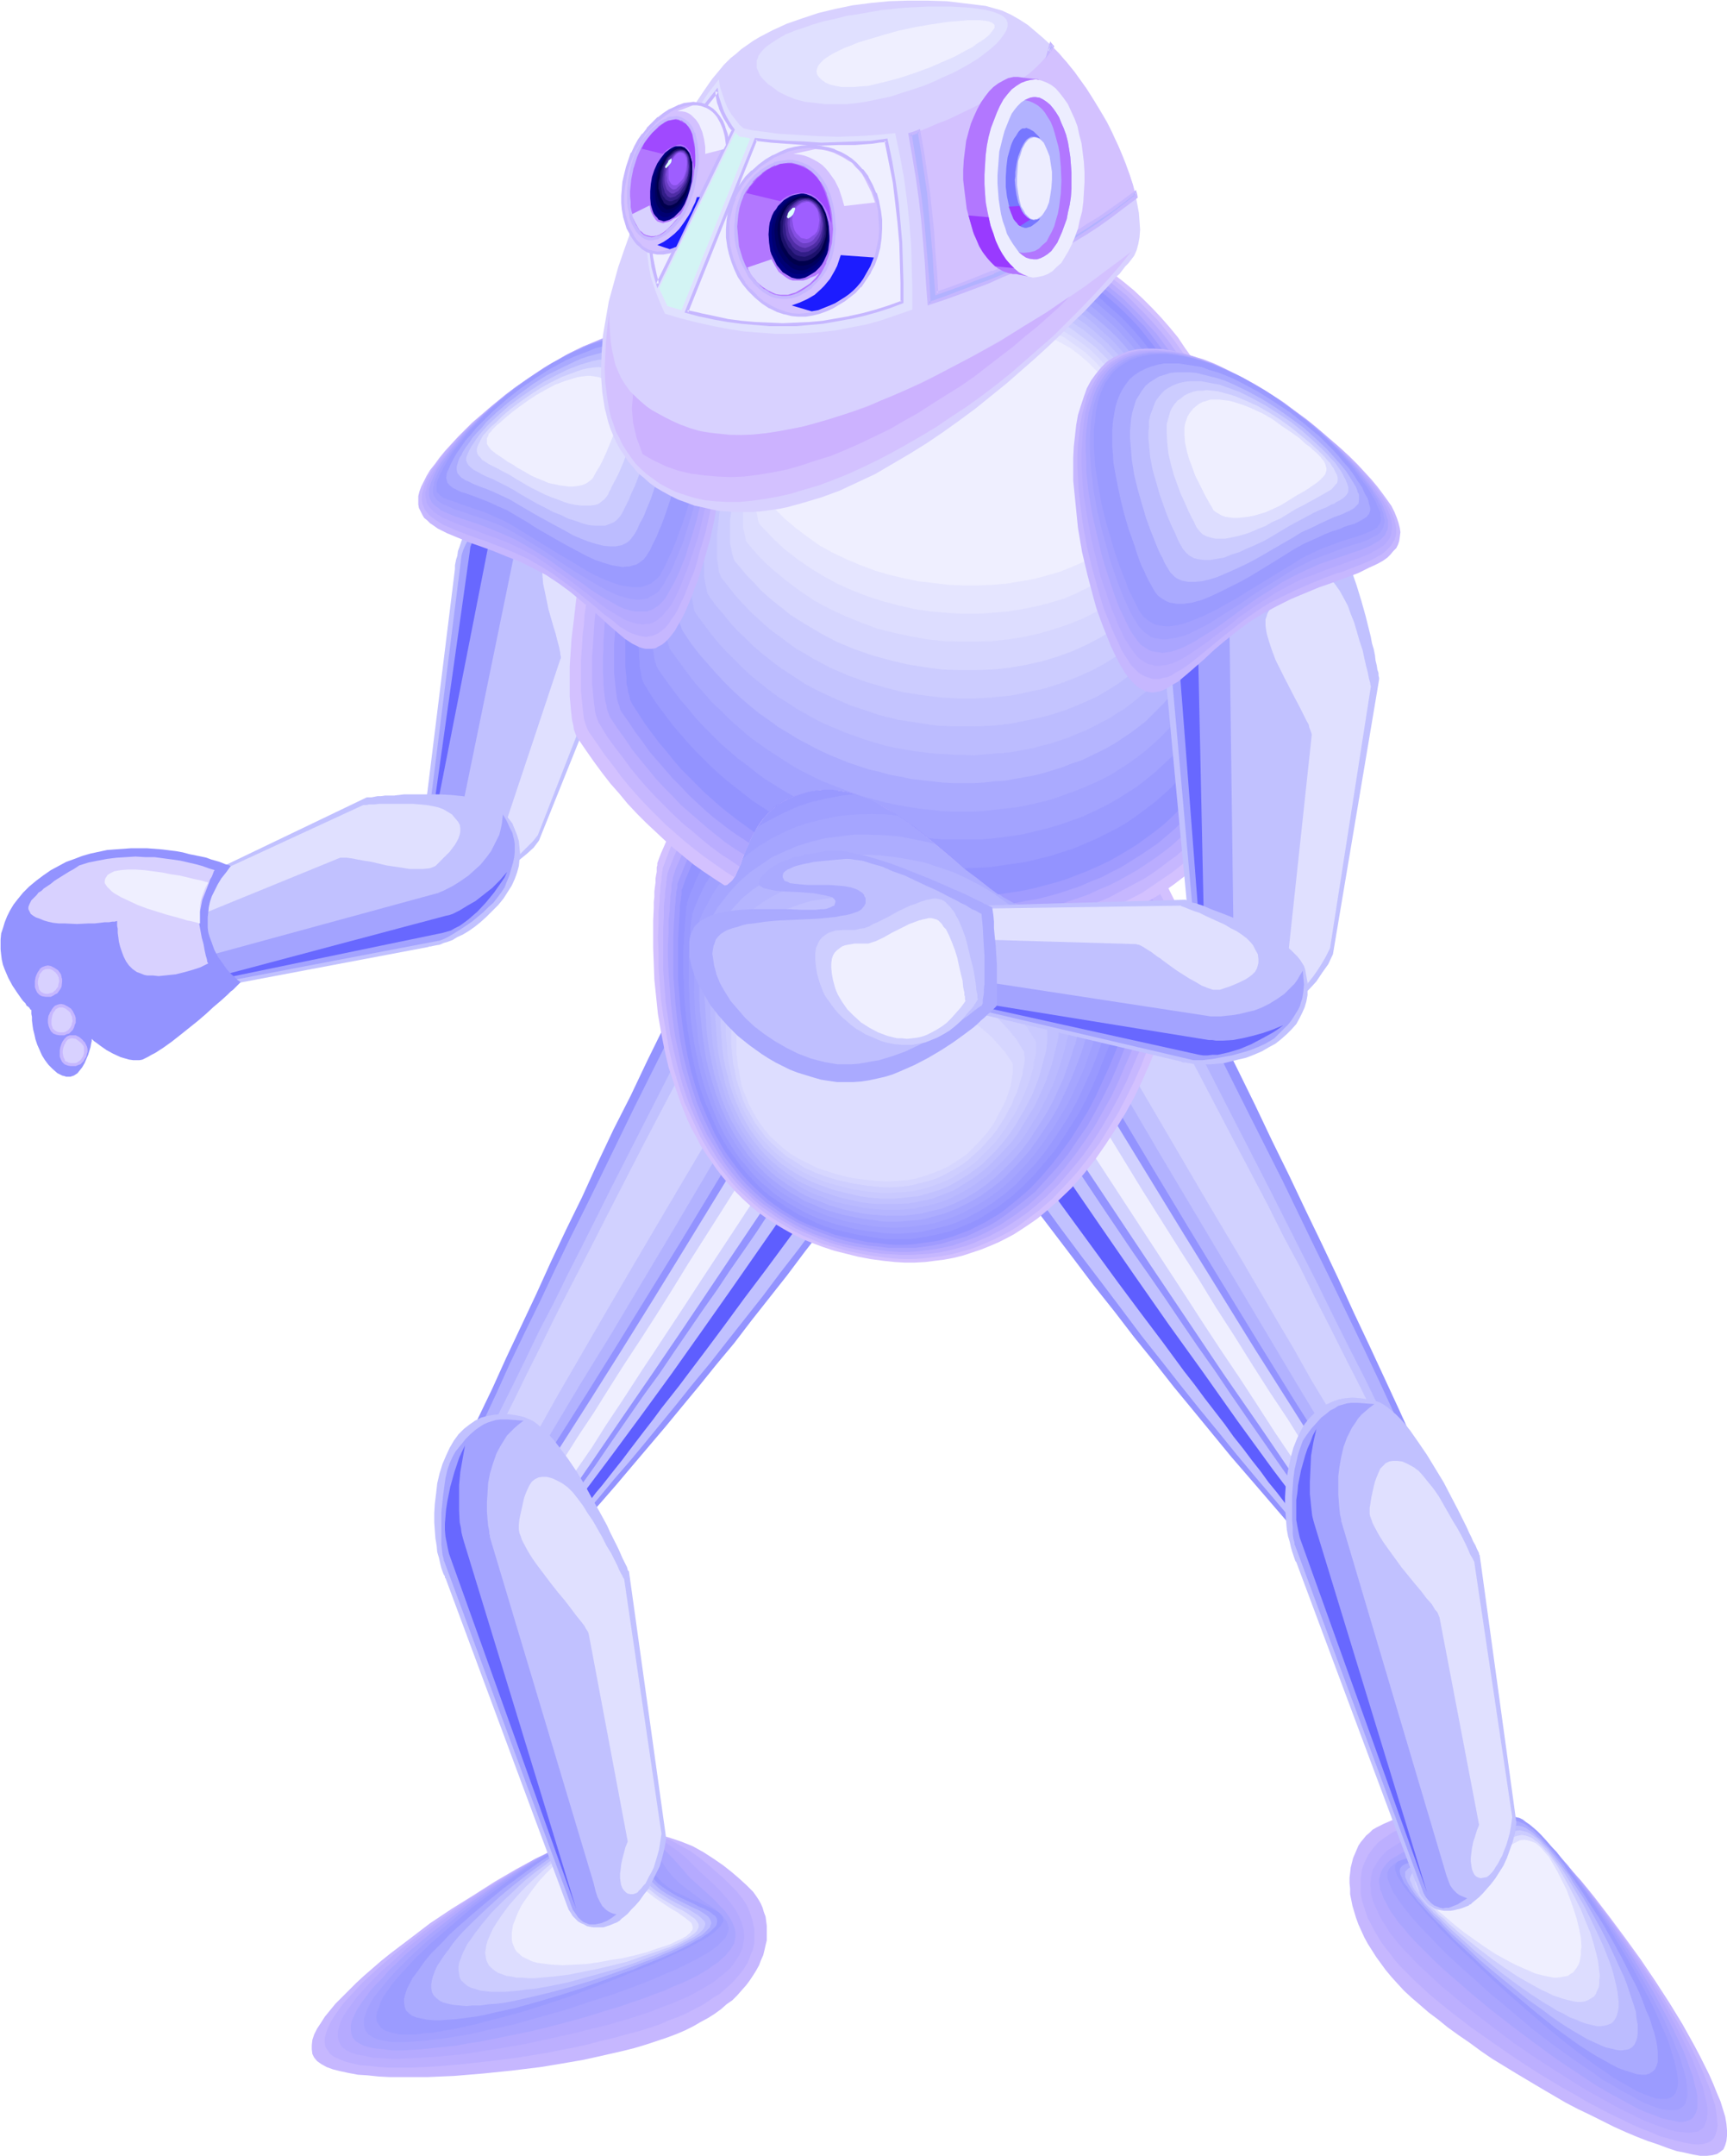 <svg xmlns="http://www.w3.org/2000/svg" fill-rule="evenodd" height="588.515" preserveAspectRatio="none" stroke-linecap="round" viewBox="0 0 2919 3642" width="471.604"><style>.brush1{fill:#c6b7ff}.pen1{stroke:none}.brush2{fill:#bcafff}.brush3{fill:#b5aaff}.brush4{fill:#aaa5ff}.brush5{fill:#a3a0ff}.brush6{fill:#9b9bff}.brush7{fill:#aaf}.brush8{fill:#bcbcff}.brush9{fill:#ccf}.brush10{fill:#ddf}.brush11{fill:#efefff}.brush12{fill:#9393ff}.brush13{fill:#b2b2ff}.brush14{fill:#c1c1ff}.brush15{fill:#d1d1ff}.brush16{fill:#5e5eff}.brush17{fill:#e0e0ff}.brush18{fill:#a3a3ff}.brush19{fill:#6868ff}.brush20{fill:#d3c1ff}.brush21{fill:#baadff}.brush22{fill:#ada5ff}.brush23{fill:#a09bff}.brush28{fill:#b5b5ff}.brush31{fill:#ceceff}.brush32{fill:#d6d6ff}.brush35{fill:#d8d1ff}.brush36{fill:#ededff}.brush37{fill:#b277ff}.brush38{fill:#993aff}.brush41{fill:#1c1cff}.brush42{fill:#000084}.brush43{fill:#000072}.brush44{fill:#00005e}.brush45{fill:#00004c}.brush46{fill:#1c116b}.brush47{fill:#321e87}.brush48{fill:#4f2da5}.brush49{fill:#6b3fc4}.brush50{fill:#844fe2}.brush51{fill:#9e5eff}.brush52{fill:#a049ff}.brush53{fill:#dff}</style><path class="pen1 brush1" d="m2339 3081 14-6 16-6 16-5 17-4 19-4 19-2h30l11 1 10 2 11 2 11 3 11 4 12 4 11 5 12 6 12 6 11 8 12 8 13 9 12 10 12 12 13 12 12 13 13 15 13 15 13 16 26 34 26 35 26 36 25 37 24 37 22 36 10 18 10 18 9 17 8 16 8 16 7 16 6 15 6 14 4 13 4 13 2 12 1 11v9l-1 9-2 7-3 7-5 4-6 4-8 2-9 1h-11l-12-2-13-3-15-3-15-5-16-6-18-6-18-7-19-8-20-9-20-10-20-10-21-10-21-11-41-24-42-25-41-25-19-13-19-14-19-13-18-13-16-13-16-12-15-13-14-12-13-12-11-12-10-11-10-12-8-11-8-11-7-11-7-11-6-11-5-11-5-11-4-11-3-10-3-10-2-10-2-10v-9l-1-10v-9l1-8 1-9 2-8 2-8 3-7 3-7 3-7 4-6 5-6 4-5 6-5 5-5 7-4 6-3 6-3z"/><path class="pen1 brush2" d="m2366 3090 13-5 14-6 15-6 16-5 16-4 16-3 18-2h18l9 1 9 2 10 1 10 3 9 4 10 4 11 4 10 6 10 6 11 8 11 8 11 9 11 10 12 12 12 12 11 14 13 14 12 15 12 16 12 16 25 34 25 35 24 36 24 37 21 36 10 17 10 18 9 17 8 16 8 16 7 16 6 15 6 14 4 14 4 12 2 12 1 11 1 10-1 8-2 7-3 7-5 5-6 3-8 2-8 1-11-1-11-2-13-3-14-4-15-4-16-7-16-6-18-8-18-9-19-9-19-10-19-10-20-12-20-11-40-24-40-26-39-27-37-26-18-14-17-13-16-13-16-13-14-13-13-12-12-12-11-11-10-11-8-11-8-10-8-11-6-10-6-10-5-10-5-9-3-9-3-9-3-9-2-9-1-8v-24l2-14 2-7 3-7 6-12 8-11 9-10 11-8 12-8 13-6z"/><path class="pen1 brush3" d="m2392 3100 26-11 27-12 13-6 15-4 14-3 16-1h15l17 3 8 3 9 3 9 4 9 5 9 5 9 7 10 7 10 8 10 9 11 11 10 11 11 13 11 13 12 14 11 15 12 16 24 32 24 34 23 36 23 35 21 36 10 18 9 17 9 17 8 16 8 16 7 16 6 15 5 14 5 13 3 13 3 12 2 11v9l-1 9-2 7-3 7-4 4-6 4-7 1-9 1-10-1-11-1-12-3-14-5-14-5-15-6-16-8-17-8-17-9-18-10-18-10-19-11-19-12-19-12-39-25-38-26-37-28-35-27-18-14-15-13-16-13-14-13-14-13-13-12-11-12-11-11-9-10-8-10-8-10-6-10-6-9-5-9-4-9-4-8-3-8-2-7-2-8v-7l-1-7 1-6v-6l2-6 1-6 3-5 6-10 7-9 9-9 11-7 11-7 12-6 13-6z"/><path class="pen1 brush4" d="m2418 3110 12-6 12-6 23-13 12-6 12-5 12-4 12-3 13-1h7l7 1 7 2 7 2 7 3 8 4 8 4 8 5 9 7 8 7 10 8 9 10 10 10 9 11 11 13 10 13 11 14 12 15 11 15 11 16 23 34 23 34 21 35 21 35 19 35 9 17 8 16 8 17 7 15 6 15 5 15 5 13 3 13 3 11 2 11v19l-2 7-3 6-4 5-5 3-7 2-9 1-9-2-11-2-12-3-12-5-14-5-15-7-15-8-16-9-17-9-17-10-17-11-18-12-36-24-37-27-36-27-36-28-34-28-16-14-15-13-15-13-14-13-13-13-12-12-11-11-10-11-9-11-8-9-7-10-6-8-5-9-4-8-4-7-2-7-3-6-1-7-1-5v-6l1-4 1-5 2-5 2-4 6-8 7-7 10-6 10-6 11-5 12-5 25-10z"/><path class="pen1 brush5" d="m2444 3120 12-6 11-6 20-14 9-7 10-6 9-6 10-4 10-3h16l6 2 6 1 6 3 7 4 6 4 8 6 7 6 8 7 8 8 8 10 10 10 9 12 10 12 10 13 10 14 11 15 11 15 22 33 22 33 21 35 20 34 19 35 17 33 7 16 7 16 6 15 6 14 4 14 4 13 3 12 1 10 1 10v9l-2 7-2 6-5 5-5 3-7 2h-8l-9-1-10-2-11-4-13-5-12-6-14-8-15-8-15-9-16-9-16-12-17-11-17-12-35-25-35-27-34-29-34-28-32-29-16-14-15-14-14-13-13-13-12-13-12-12-10-11-10-11-8-10-7-9-6-8-5-8-5-7-3-7-3-6-2-6-2-5v-9l1-3 2-4 2-3 3-2 3-3 7-4 9-4 11-4 11-2 12-3 13-4 12-3 13-5z"/><path class="pen1 brush6" d="m2469 3130 11-5 10-7 9-8 8-8 7-8 7-7 7-7 7-6 7-4 8-2h9l4 2 5 1 6 3 5 4 6 4 6 5 7 6 7 7 8 9 8 9 9 10 9 12 9 12 10 14 10 14 11 14 21 32 21 33 20 34 20 34 18 34 9 17 8 16 7 16 7 16 7 15 5 14 4 14 4 13 3 12 2 11 1 9v9l-2 7-2 6-4 5-5 3-7 2h-8l-9-1-9-3-11-4-12-5-12-7-14-8-14-8-14-10-15-10-15-11-16-12-17-13-32-26-34-29-32-28-33-30-30-29-15-14-14-14-13-13-13-13-11-13-11-11-10-12-9-10-8-10-7-8-6-8-4-7-4-6-3-6-2-5-1-4v-7l2-3 1-2 3-2 3-1 3-1 4-1 9-1 11-1h24l13-1 14-1 12-3 12-4z"/><path class="pen1 brush7" d="m2474 3135 11-5 10-7 8-7 8-7 4-4 4-4 7-7 7-6 6-6 8-4 7-2h8l4 1 5 2 5 2 5 3 5 4 6 4 6 6 6 6 7 8 7 8 8 9 8 10 9 11 8 13 9 12 9 13 18 28 19 29 18 31 17 31 15 30 8 15 7 15 6 15 5 14 6 13 4 13 4 12 3 12 2 11 1 10v16l-2 7-3 6-4 4-5 3-6 2h-8l-8-1-9-3-10-3-11-4-12-6-12-7-13-7-13-8-14-9-14-10-14-10-15-11-30-24-30-25-30-25-29-26-27-26-13-12-13-12-12-13-11-11-11-11-10-11-9-10-8-9-6-8-7-8-4-7-5-6-3-6-2-5-2-4-1-4v-4l1-3 3-4 5-3 7-2 9-1 11-1h11l12-1 12-1 13-1 12-3 12-4z"/><path class="pen1 brush8" d="m2479 3139 10-5 10-6 9-6 8-7 14-14 7-5 7-5 7-4 7-2 8-1 4 1 4 1 5 2 4 3 5 3 5 4 5 5 6 5 6 7 7 7 6 8 7 9 7 9 8 11 8 11 7 12 16 24 15 26 15 27 14 27 13 28 12 26 5 13 4 12 4 12 4 12 3 10 1 11 2 10v16l-1 7-2 6-3 6-4 4-5 3-6 1-7 1-8-1-8-2-10-2-9-4-11-5-11-5-12-7-12-7-13-8-12-8-13-9-13-10-27-19-27-22-27-22-26-22-24-23-12-11-11-10-11-11-9-10-10-9-9-10-8-9-6-8-7-7-5-7-4-6-3-5-3-5-2-5-2-4v-9l2-2 2-2 2-2 3-1 7-2 8-1 10-1 11-1 11-1 12-1 12-2 12-3 12-4z"/><path class="pen1 brush9" d="m2483 3144 11-5 9-5 9-6 8-7 7-6 7-6 7-6 7-4 7-4 7-2 7-1 8 2 4 1 4 2 5 3 4 3 5 4 5 5 5 6 6 6 5 7 6 8 6 8 7 9 12 19 13 22 13 22 12 24 11 23 11 24 9 23 4 11 3 11 5 20 2 10 1 9 1 8v8l-1 7-2 7-2 5-3 5-4 4-5 2-6 2-7 1h-7l-8-2-9-2-9-3-9-4-11-4-10-6-11-5-11-7-12-7-23-15-24-17-24-18-23-19-23-19-21-19-20-18-9-9-9-9-9-8-7-8-7-7-6-7-5-6-4-6-4-5-3-5-2-5-1-3-2-4v-3l1-2 1-3 1-2 2-2 5-3 7-2 8-1 9-1 10-1 11-1 11-2 12-2 11-3 11-4z"/><path class="pen1 brush10" d="m2488 3149 10-5 9-5 9-6 8-6 7-6 8-5 7-5 6-5 7-3 7-2 6-1 7 1 8 3 4 2 3 3 5 3 4 4 4 4 5 6 5 5 5 7 10 14 10 17 10 18 10 19 10 20 8 20 8 19 6 20 5 19 2 9 1 9 1 8 1 8-1 7v7l-1 6-3 6-2 5-3 4-5 3-5 3-5 2-6 1h-7l-7-1-8-2-8-2-9-3-9-3-10-5-9-4-20-11-21-12-21-14-20-14-21-16-20-16-18-15-17-15-8-8-8-6-6-7-7-7-6-6-4-6-5-5-3-5-3-4-2-4-2-4-1-3-1-3v-3l1-2 1-2 3-3 5-3 7-2 7-2 9-1 9-2 11-1 10-2 11-2 11-3 11-4z"/><path class="pen1 brush11" d="m2492 3154 9-5 10-5 8-5 9-5 14-11 8-4 7-4 6-3 6-3 7-1 6 1 7 2 7 3 7 6 3 3 4 5 8 9 7 12 8 14 7 14 8 16 6 16 6 17 5 16 4 16 3 16 1 15-1 6v7l-1 6-1 6-2 5-3 5-3 4-3 4-5 3-4 3-6 1-5 1-7 1h-6l-15-3-16-4-16-7-18-8-17-9-18-10-18-12-17-12-17-12-15-12-14-12-13-11-6-6-5-5-5-5-4-4-3-4-3-5-2-3-2-3-1-3v-8l1-3 4-3 5-3 6-2 7-1 8-2 10-2 9-2 20-4 10-3 11-4z"/><path class="pen1 brush1" d="m1262 3185-12-11-14-12-14-11-16-11-17-11-18-10-20-8-21-7-11-3-12-2-11-2-13-1-12-1h-13l-13 1-14 2-14 2-14 3-15 3-15 5-16 6-16 6-17 8-17 8-35 19-36 21-36 23-37 23-36 24-34 26-33 25-15 12-15 13-15 13-13 12-12 12-12 12-11 11-9 11-9 11-7 11-6 9-5 10-3 9-1 9v7l1 8 3 6 5 6 7 5 9 5 11 4 12 3 14 3 16 3 16 1 19 2 19 1h63l23-1 23-1 48-4 49-5 49-6 48-8 23-4 23-5 22-5 22-5 20-5 20-6 18-6 18-6 16-6 14-6 14-7 12-7 13-7 11-7 11-8 9-8 10-7 8-8 7-8 8-9 6-8 6-9 5-8 5-9 3-8 4-9 2-8 2-9 2-8v-25l-1-7-1-8-3-8-2-7-3-7-4-7-4-6-5-7-5-5-6-6z"/><path class="pen1 brush2" d="m1233 3183-5-5-6-6-13-11-12-11-14-11-15-11-16-9-16-9-18-7-9-3-10-2-10-2-11-2-10-1h-23l-12 2-13 1-13 3-13 3-13 4-15 6-14 6-16 7-15 8-17 8-16 9-17 10-18 11-35 21-35 23-34 24-35 25-32 25-15 12-15 13-14 12-13 12-13 12-11 12-11 12-10 11-8 11-7 10-6 10-5 10-3 9-2 8v8l1 7 4 6 4 6 7 5 9 4 10 4 12 3 13 3 15 1 17 2 17 1h38l21-1 21-1 22-2 23-2 46-5 47-6 48-8 46-9 23-5 22-6 22-5 21-6 20-5 19-6 18-6 16-7 16-6 14-6 13-7 12-6 11-7 10-7 10-6 8-7 9-8 7-7 6-7 6-7 5-7 5-8 3-7 3-8 3-7 2-7 1-7v-22l-3-14-4-13-6-14-8-12-10-12-11-11z"/><path class="pen1 brush3" d="m1205 3182-23-21-22-22-13-11-13-9-13-9-15-8-8-3-8-3-9-2-8-2h-9l-10-1h-10l-10 1-11 1-11 2-12 3-13 4-12 4-14 6-14 7-14 7-15 8-16 8-16 10-16 10-34 21-33 22-34 24-33 24-32 25-15 12-14 13-14 13-14 12-12 12-12 12-10 11-10 11-8 11-8 11-6 9-5 10-3 9-2 8v8l1 7 3 6 4 6 7 5 8 4 10 3 12 2 13 3 15 1 15 1h17l19-1 19-1 19-1 21-2 22-2 22-3 44-7 46-8 46-10 45-10 22-6 22-5 21-6 20-6 19-6 18-6 17-7 17-6 14-6 14-6 13-7 11-6 10-6 10-6 8-7 8-6 7-6 6-6 5-7 4-6 4-6 3-6 3-7 1-6 2-12-1-12-3-12-5-12-6-11-8-11-9-11-10-11-11-11z"/><path class="pen1 brush4" d="m1176 3181-11-10-19-22-10-11-10-10-10-10-11-9-11-8-13-6-6-2-8-2-7-1-8-1h-17l-9 1-9 2-11 2-11 4-11 4-12 5-13 5-13 7-14 8-14 8-16 9-15 9-16 10-16 10-32 22-33 23-32 25-31 24-30 25-14 12-13 13-12 11-11 13-11 11-10 11-8 11-8 11-6 9-5 10-4 9-2 8v8l1 7 2 6 5 6 6 4 8 4 10 3 12 2 12 1 14 2h16l16-1 18-1 18-2 20-2 20-2 20-4 21-3 44-9 44-9 44-11 44-12 42-13 20-6 20-7 18-6 18-7 17-6 15-7 15-6 13-6 12-6 10-6 10-6 8-6 8-5 6-6 6-5 5-6 4-5 3-5 3-5 1-5 1-5v-10l-1-5-4-10-5-9-7-10-9-9-9-10-10-9-22-20z"/><path class="pen1 brush5" d="m1147 3180-10-10-9-11-15-22-8-10-7-10-8-9-8-8-9-6-5-2-5-3-6-1-6-1-7-1h-7l-8 1-7 1-9 2-10 3-10 3-10 5-12 5-12 6-13 7-13 8-14 8-15 9-15 9-15 11-32 21-31 23-32 24-30 25-29 24-14 13-13 12-12 12-12 12-10 11-10 12-9 11-8 10-6 10-5 10-3 8-3 9v7l1 7 2 6 5 6 6 4 8 4 9 2 11 2 12 1h14l15-1 16-1 16-2 18-2 19-3 19-3 20-4 20-5 43-9 42-12 43-12 42-14 41-13 19-7 19-7 18-7 17-7 16-7 15-6 14-7 12-6 12-6 10-6 9-5 7-5 7-5 5-5 5-5 4-4 2-4 2-5 1-3 1-5-1-3-1-4-2-4-2-3-6-8-8-7-9-7-11-7-22-16-12-9-11-9z"/><path class="pen1 brush6" d="m1118 3179-9-10-8-10-6-11-6-11-4-10-5-10-5-9-5-8-6-7-3-3-4-2-4-2-5-2h-4l-6-1-6 1h-6l-8 2-7 3-9 3-9 3-10 5-11 6-12 6-12 7-13 8-14 9-14 9-15 9-30 21-31 23-31 23-29 25-29 25-14 12-12 12-13 12-11 12-11 12-10 11-9 11-7 10-7 10-5 10-3 9-3 8-1 8 1 7 3 5 4 6 6 4 8 3 9 2 10 2h25l15-2 15-1 16-3 18-3 18-4 19-4 18-5 20-5 41-11 41-13 42-14 40-15 39-15 19-8 18-7 18-7 16-7 15-7 15-7 13-6 12-6 11-6 9-5 8-5 7-5 5-4 5-5 3-3 2-4 2-3 1-3-1-3-1-3-2-3-2-2-3-3-4-2-9-5-11-5-11-5-13-5-12-6-13-6-12-8-11-9z"/><path class="pen1 brush7" d="m1112 3182-9-10-7-10-7-10-6-10-5-10-5-10-5-9-5-7-6-7-6-5-4-2-5-2-4-1h-10l-6 1-7 1-7 2-7 3-9 3-9 4-9 5-11 6-11 6-11 7-12 8-13 8-13 9-26 19-27 20-27 22-26 22-25 22-12 11-11 12-11 11-10 10-9 11-8 11-7 10-7 9-5 10-4 8-3 9-2 7v7l1 7 2 6 5 5 5 4 7 3 9 2 10 2 11 1h12l13-1 14-1 15-2 16-2 16-3 17-4 18-4 18-4 36-10 37-11 38-12 36-13 35-13 17-6 16-7 15-6 15-6 14-6 13-6 12-6 10-5 10-6 8-4 7-5 6-4 5-4 4-4 3-3 2-3 1-4v-5l-1-3-2-3-3-2-6-5-9-5-10-4-5-3-6-3-11-5-13-6-12-7-11-7-11-8z"/><path class="pen1 brush8" d="m1107 3184-9-9-8-9-7-10-5-10-6-10-5-9-5-8-5-8-6-6-7-5-7-3-4-1-5-1h-10l-6 1-6 2-7 3-8 2-8 4-8 4-9 5-10 6-10 6-10 7-11 7-11 8-23 17-23 18-23 19-22 20-21 20-20 20-9 10-8 10-7 10-7 9-6 9-6 9-4 9-3 8-2 7-1 8v6l1 6 3 6 4 4 6 5 6 3 8 2 9 2 11 1 11 1 11-1h13l14-2 14-1 15-2 15-3 31-7 33-8 33-9 33-10 33-11 31-11 29-11 14-5 13-6 12-5 11-5 11-5 9-5 8-4 8-5 6-3 5-4 4-4 3-3 3-3 1-4 1-2v-3l-1-3-1-2-2-3-2-2-7-5-8-5-9-4-10-5-12-6-11-6-11-6-11-7-10-9z"/><path class="pen1 brush9" d="m1100 3187-8-9-8-9-7-10-6-9-5-9-11-17-5-7-6-6-6-5-7-3-8-2h-9l-5 1-6 1-6 2-6 2-7 3-7 4-8 4-8 5-9 5-9 6-18 14-19 14-20 16-19 18-18 17-18 18-15 18-7 9-7 9-6 9-6 8-4 8-4 8-3 8-3 8-1 6v7l1 6 1 6 3 5 4 4 6 5 6 3 7 2 9 3 9 1 10 1h22l12-1 12-1 13-2 13-1 28-5 29-6 29-8 29-8 28-8 27-9 26-10 11-4 12-5 10-4 10-4 9-5 8-4 7-4 6-3 6-4 4-3 3-3 3-3 2-3 1-3 1-2v-3l-1-3-2-2-4-4-6-5-8-5-8-5-5-2-5-3-10-5-11-6-11-7-11-7-10-8z"/><path class="pen1 brush10" d="m1094 3189-8-8-8-9-6-9-6-9-11-17-6-7-5-7-6-6-6-5-6-3-8-2-8-1-4 1h-5l-5 2-6 2-6 3-6 3-6 3-7 4-14 10-15 11-16 13-15 14-16 15-14 15-14 16-12 16-10 15-5 8-4 8-3 7-3 7-2 7-1 7-1 6 1 6 1 6 2 5 3 5 4 4 5 4 6 4 6 2 8 3 8 1 9 2h10l10 1h10l11-1 23-2 24-3 25-5 25-5 25-6 24-6 23-8 21-7 20-7 9-3 8-4 7-3 7-4 6-3 5-3 4-3 4-3 3-3 2-3 1-2 1-2v-5l-3-5-4-5-6-4-7-5-8-5-9-4-10-6-10-6-10-6-10-8-10-8z"/><path class="pen1 brush11" d="m1089 3192-8-8-7-9-8-8-6-8-6-9-6-7-5-7-6-7-5-6-6-4-6-4-7-2-7-1h-8l-8 3-5 2-5 2-10 6-11 8-12 10-12 10-12 12-12 13-10 13-10 14-9 13-7 14-5 13-3 7-1 7-1 6v11l1 6 2 5 2 5 3 5 5 4 4 4 6 3 6 3 7 3 7 2 8 1 8 1 9 1 18 1 20-1 20-1 21-3 21-4 20-3 21-5 19-5 17-6 16-5 8-3 6-3 6-3 5-2 5-3 4-2 3-3 3-2 2-3 2-2 1-4-1-5-2-4-5-4-5-4-7-5-7-5-9-5-9-6-18-12-9-7-10-8z"/><path class="pen1 brush12" d="m1184 1611-31 61-30 61-29 59-28 59-29 57-27 57-26 57-27 55-26 55-25 55-25 53-25 53-24 53-25 52-47 103-1 16v28l1 12 1 12 1 11 3 10 2 9 3 9 4 7 3 7 5 6 5 5 5 5 5 3 6 3 6 3 7 2 7 1 7 1 7 1 8-1 17-1 17-4 18-5 19-6 20-8 26-29 26-29 27-30 27-31 27-32 28-33 28-33 28-34 29-35 29-36 30-36 29-38 30-38 30-38 30-40 31-40-16-10-14-11-14-11-13-12-13-13-11-13-12-13-10-14-10-14-9-15-9-14-8-16-7-15-7-15-13-32-10-32-9-32-6-32-6-32-4-31-3-30-2-29-1-28z"/><path class="pen1 brush13" d="m1185 1647-57 112-56 112-54 111-27 55-27 54-26 54-25 53-26 53-25 52-23 51-24 51-23 50-22 48 2 21 2 10 2 9 3 10 2 8 4 7 3 8 4 7 4 5 5 5 5 5 6 3 5 3 7 1 6 1 54-83 54-84 54-85 53-85 106-172 52-86 52-86-9-17-7-17-8-18-6-17-6-18-5-18-10-35-7-36-5-35-4-34-3-33z"/><path class="pen1 brush14" d="m1190 1699-52 102-52 102-51 100-50 100-25 49-24 49-25 48-23 48-23 47-23 46-22 46-22 45-2 13v11l-1 11 1 10v9l1 8 2 8 2 6 2 7 3 6 3 5 3 4 7 8 7 7 51-84 52-85 52-87 53-86 105-176 104-176-10-25-10-25-8-25-7-26-6-25-5-25-4-25-3-25z"/><path class="pen1 brush15" d="m1194 1731-53 101-53 101-51 99-25 49-25 49-25 48-24 47-23 47-23 46-22 45-22 44-21 43-20 43v11l1 11 2 11 3 9 2 10 3 9 3 8 4 7 22-41 22-41 24-41 24-43 24-43 25-43 51-88 52-89 53-90 107-181-6-18-6-17-9-35-8-34-6-34zm68 207-106 173-53 86-53 85-53 84-53 83-53 82-52 80 6 3 7 2 14 3 14 2 6 2 6 2 52-74 52-75 52-76 53-77 53-78 53-79 106-158-14-16-14-18-11-17-12-19z"/><path class="pen1 brush11" d="m1275 1958-56 89-56 88-27 44-27 43-27 42-27 41-26 41-25 40-26 39-24 38-25 37-24 36-23 34-22 34 3 3 3 2 7 4 7 3 3 1 3 1 10-16 11-16 22-33 23-35 11-17 12-19 25-36 24-38 26-39 26-40 13-20 14-21 27-41 27-41 28-43 56-85 57-87-12-17-11-16z"/><path class="pen1 brush14" d="m1321 2018-21 31-21 32-22 32-23 33-22 33-24 34-24 35-24 35-25 37-27 37-27 39-27 39-28 41-30 42-30 43-32 45 4 2 4 1 4-1h5l9-2 3-1h4l21-24 23-26 23-27 24-29 26-30 25-30 27-33 27-33 28-35 29-35 29-37 30-38 30-38 30-40 31-40 31-42-16-12-16-12-14-12-14-14z"/><path class="pen1 brush16" d="m1337 2033-101 145-50 71-51 72-51 70-51 69-51 68-50 66 3 2 5 1h2l2-1 3-1 3-2 4-6 6-6 6-8 7-8 8-9 8-11 9-11 9-12 11-13 11-14 11-14 12-15 12-16 13-17 13-17 14-18 14-19 15-19 15-19 15-20 31-41 32-43 33-45 34-45 34-46 34-46-12-11-12-11z"/><path class="pen1 brush12" d="m1996 1615 33 64 31 64 31 62 30 61 29 61 29 59 28 59 28 58 27 57 26 57 26 55 26 56 25 54 25 55 49 107 1 15 1 15v13l-1 13-1 12-2 10-2 10-3 9-3 9-3 7-4 7-4 6-5 5-5 5-6 4-6 3-6 2-6 2-7 2h-8l-7 1h-8l-16-2-18-4-18-4-19-7-19-7-30-32-29-34-30-34-31-36-31-36-32-37-32-39-32-39-33-40-33-42-34-42-33-43-35-44-34-45-35-46-35-46 13-10 14-10 12-11 12-12 24-24 22-25 20-26 19-28 18-28 16-29 15-29 14-29 12-28 10-29 10-27 8-26 7-25 5-24z"/><path class="pen1 brush13" d="m1990 1642 60 118 59 118 59 117 28 58 28 58 28 57 27 56 27 56 26 55 25 54 25 53 24 52 23 52-2 21-1 10-3 9-2 9-3 9-3 7-3 8-4 6-4 6-5 5-5 5-6 3-6 3-6 1-7 1-61-94-61-96-61-96-60-97-60-98-59-97-59-98-58-97 17-29 17-31 15-30 12-31 12-30 11-28 8-28 8-27z"/><path class="pen1 brush14" d="m1978 1681 112 219 56 109 54 107 27 53 26 53 26 52 26 51 25 51 24 50 24 49 24 48 1 13 1 12v20l-1 9-1 9-1 8-2 6-3 7-2 6-3 5-3 4-7 8-7 6-58-94-59-97-59-97-59-99-118-198-59-99-58-99 12-22 12-22 10-22 10-22 8-21 8-22 8-20 6-21z"/><path class="pen1 brush15" d="m1970 1707 58 110 57 109 57 108 27 54 28 52 26 53 26 51 26 52 25 49 25 50 23 47 23 48 22 45v11l-1 11-2 11-3 10-2 9-3 9-3 8-4 7-25-45-25-46-27-47-27-48-27-48-29-48-28-50-29-49-59-101-60-101-119-203 14-30 14-30 11-30 11-28zm-89 182 120 196 60 97 60 97 61 96 60 95 59 93 60 91-6 3-7 2-15 2-13 2-7 2-5 2-59-84-60-86-60-88-61-88-121-180-120-180 14-17 14-19 14-18 12-18z"/><path class="pen1 brush11" d="m1868 1908 63 103 63 100 32 50 30 49 31 48 30 48 30 47 30 45 28 45 29 44 27 42 27 41 26 39 25 38-2 3-3 2-7 4-8 3-3 1-2 1-12-18-12-19-25-38-26-39-27-41-28-43-29-43-29-45-30-46-31-46-31-47-31-48-32-49-64-98-64-98 13-17 12-18z"/><path class="pen1 brush14" d="m1818 1971 48 72 25 37 25 37 26 37 27 39 27 40 28 41 29 41 29 43 31 45 32 46 33 47 17 24 17 25 18 25 18 26 18 26 19 27-4 2h-8l-4-1-9-1-4-1h-4l-11-14-12-14-13-14-13-15-26-31-28-33-29-34-30-36-30-37-32-39-32-40-33-42-34-43-33-44-34-45-35-46-35-47-35-48 16-12 16-14 14-14 15-15z"/><path class="pen1 brush16" d="m1802 1987 57 83 58 84 58 83 59 82 58 82 59 81 59 78 29 39 29 38-3 2-5 1-2-1h-3l-3-1-3-2-5-6-6-8-8-8-7-10-9-11-10-12-10-14-12-14-11-15-13-17-14-17-13-18-15-19-15-20-16-20-15-21-17-22-17-22-17-23-18-23-36-49-37-49-38-51-38-52-76-104 26-24z"/><path class="pen1 brush14" d="M1057 1057v-2l1-3v-66l-1-20-1-22-2-22-2-23-4-21-5-20-2-10-4-8-3-9-3-8-5-7-4-6-5-5-5-4-10-7-11-6-11-4-12-4-11-2-12-1h-12l-11 2-12 2-12 4-12 6-11 6-12 8-12 9-11 10-11 12-10 12-10 12-8 12-6 11-6 11-5 10-4 10-3 9-3 8-1 8-2 6-1 5-1 5v6l-61 493 1 6 1 5 1 5 6 8 3 4 4 4 4 2 10 5 11 3 12 2h15l2-1 5-1 6-1 7-2 9-3 9-3 10-4 11-4 11-6 12-6 11-7 11-9 11-9 11-10 9-12 146-363z"/><path class="pen1 brush17" d="M1044 1065v-30l-1-11v-12l-1-13-3-26-1-14-2-12-3-12-4-10-3-9-4-7-7-8-7-7-7-4-6-3-7-1-6 1-6 1-6 2-7 4-6 4-6 6-5 5-12 13-11 12-2 3-2 4-1 4-1 5-1 11 1 12 1 13 3 14 6 29 8 28 4 13 3 12 3 11 2 10v3l1 3v3l-1 2-96 288-8 6-7 7-7 6-5 6-6 6-4 5-3 6-2 5-2 5v8l2 3 2 3 4 2 4 2h8l2-1 3-1 4-1 4-2 6-2 5-3 6-3 7-5 7-5 7-5 7-7 8-8 8-8 8-10 135-346z"/><path class="pen1 brush18" d="m1009 805-12-6-12-5-12-4-7-2-6-1-8-1h-8l-8 1-9 2-11 2-11 4-12 4-13 6-9 5-9 6-8 8-9 9-9 10-8 10-15 21-7 11-6 10-5 10-5 9-4 8-3 7-2 6-1 4-65 517v7l2 6 2 6 3 4 3 3 4 3 5 2 4 2 11 1h20l9-2-4-2-4-3-2-4-3-3-2-7-1-7v-7l1-7 2-8 2-6 102-497v-3l1-2 2-6 3-8 5-9 5-10 6-12 8-11 8-12 11-11 11-12 13-10 14-9 16-8 9-3 9-2 9-3 10-1z"/><path class="pen1 brush19" d="m794 932-74 526 105-534 2-6 2-7 2-6 3-7 8-16 9-16 10-16 12-16 13-16 14-15-9 6-10 7-18 14-18 17-15 17-7 9-7 9-6 8-4 9-5 9-3 8-3 8-1 8z"/><path class="pen1 brush14" d="M620 1347h8l5-1 5-1h6l7-1h15l17-2h59l20 1 20 2 18 3 9 2 8 2 8 3 6 2 7 4 6 3 4 4 5 4 6 10 7 9 4 10 4 10 3 10 1 10 1 11-1 11-1 10-3 11-4 11-5 11-7 11-7 11-9 11-10 10-10 10-10 9-10 8-10 7-10 6-9 4-8 5-8 3-7 2-7 3-6 1-5 1-4 1h-3l-1 1h-1l-439 83h-10l-4-2-5-2-3-2-4-3-6-7-5-8-3-10-3-11v-20l2-5 1-7 2-7 2-9 3-10 3-9 5-11 5-10 6-11 6-10 8-10 9-10 10-10 317-152z"/><path class="pen1 brush17" d="M614 1360h5l5-1h8l9-1h57l12 1 11 1 11 2 9 2 8 3 7 4 8 5 5 6 5 6 3 5 1 6v6l-1 5-2 6-3 6-3 5-9 12-11 11-11 11-2 2-7 3-4 1-10 1h-23l-12-2-27-4-25-6-13-2-11-2-10-2-8-1h-11l-252 103-5 7-6 7-5 6-5 6-5 5-5 4-5 3-4 3-5 1-3 1h-4l-3-1-3-2-2-3-1-4-2-6 1-2v-1l1-3 1-4 1-4 2-5 2-5 3-6 4-6 4-6 5-7 5-7 7-7 7-8 8-8 303-140z"/><path class="pen1 brush18" d="m850 1376 6 10 5 11 5 10 3 12 1 7v14l-1 9-2 9-3 10-3 11-5 12-3 8-6 9-6 8-7 9-9 8-8 8-18 15-10 7-9 6-8 5-8 5-7 4-6 3-5 2-3 1-461 88h-7l-5-1-5-1-4-3-3-3-3-3-4-8-2-9v-26l3 3 3 3 6 4 7 2h13l6-2 12-4 440-120h1l2-1 2-1 5-2 6-3 8-4 10-6 9-6 10-7 10-9 10-9 9-11 9-12 7-14 7-14 2-8 2-9 1-8 1-9z"/><path class="pen1 brush19" d="m748 1576-468 97 474-126 5-1 6-2 6-3 6-3 13-8 14-8 14-11 14-11 13-13 12-14-4 9-6 9-12 17-14 17-14 15-15 13-8 6-7 5-8 4-7 4-7 2-7 2z"/><path class="pen1 brush20" d="M1111 1458v4l-1 3v8l-1 5-1 6v7l-1 7-1 8v9l-1 9v10l-1 21v47l1 26 1 27 3 29 3 29 5 29 6 31 7 30 10 30 10 29 12 30 7 15 8 14 7 14 9 14 9 13 9 13 10 13 11 13 11 12 12 12 12 11 13 11 14 10 15 10 15 9 16 9 16 8 17 7 19 7 18 6 20 5 20 5 21 4 22 3 19 2 17 1h17l18-1 16-2 16-2 16-3 16-4 15-5 15-5 15-6 14-6 14-7 13-7 14-9 12-8 13-9 12-10 23-20 23-22 21-24 19-24 18-26 17-26 16-26 15-27 13-27 12-27 11-27 10-26 9-26 7-24 7-24 5-22 4-21 2-9 1-10 1-9 1-8 1-7v-8l1-6-1-6v-6l-1-4-1-4-1-4-9-20-10-20-10-20-11-18-12-18-12-18-12-16-13-16-13-16-13-15-14-14-14-13-15-13-15-13-15-11-15-11-16-11-16-10-16-9-16-8-17-8-16-8-17-6-17-7-17-5-17-5-17-5-18-3-17-4-17-2-17-2-17-2h-17l-17-1-17 1-17 1-17 1-16 2-17 3-16 3-16 4-16 5-15 5-15 5-15 6-15 7-14 7-14 8-14 8-13 9-13 10-12 9-12 11-12 11-11 12-10 12-10 13-10 13-9 14-8 14-8 15-7 16-7 16-6 16z"/><path class="pen1 brush1" d="M1120 1467v3l-1 3v4l-1 4v6l-1 5-1 7v7l-1 8v8l-2 19v20l-1 23 1 24v25l2 27 2 27 4 29 5 29 5 29 7 30 9 29 10 30 13 28 13 28 8 14 8 14 9 13 9 13 10 12 10 13 11 12 12 11 12 11 13 11 13 10 14 9 15 9 15 9 16 8 17 7 17 7 19 5 19 6 20 4 21 4 21 3 17 2 18 1h16l17-1 16-2 16-2 16-3 15-4 15-4 14-5 14-6 14-6 14-7 13-7 13-8 12-9 12-9 12-9 23-20 21-22 21-23 19-24 18-24 16-26 16-26 14-27 13-26 12-27 10-26 10-25 8-25 8-24 6-24 5-21 4-21 3-18 1-9 1-8 1-8v-24l-1-5-1-4-1-3-9-20-10-19-10-19-10-19-11-17-12-17-12-17-12-15-13-15-13-15-13-14-14-13-14-13-15-12-15-11-14-11-16-10-15-10-16-9-16-8-16-8-16-7-16-7-17-6-16-5-17-5-17-4-33-7-17-3-16-1-17-2-17-1h-17l-16 1h-16l-17 2-15 2-16 3-16 3-16 4-15 4-15 5-15 6-15 5-14 7-14 7-13 7-14 9-12 9-13 9-12 10-12 10-11 11-11 11-10 12-10 12-9 14-9 13-8 14-8 15-7 15-6 16-6 16z"/><path class="pen1 brush21" d="M1128 1476v3l-1 3v4l-1 4v5l-1 6-1 7v6l-1 8-1 8v18l-1 20v71l2 26 2 27 4 27 4 29 6 28 7 29 8 29 10 29 12 28 13 27 8 14 8 13 8 13 9 12 10 13 10 12 10 11 12 11 11 11 13 11 13 9 14 10 14 8 15 9 15 7 17 7 17 7 18 6 18 5 20 4 20 4 21 3 17 1 16 1h17l16-1 16-1 15-2 15-3 15-4 15-4 14-5 13-6 14-6 13-7 13-7 12-8 12-8 13-9 11-9 22-19 21-21 20-23 19-23 17-24 16-25 15-26 14-26 13-26 11-26 11-25 9-25 8-24 7-24 6-23 5-21 5-20 3-18 1-8v-8l1-7 1-7v-12l-1-6-1-8-1-3-9-20-10-19-10-18-10-18-10-17-12-17-11-16-12-16-13-14-12-14-14-14-13-13-14-13-14-11-14-11-15-11-15-10-15-9-15-9-16-8-15-8-16-7-16-7-16-5-16-6-16-4-16-4-17-4-16-3-16-2-16-2-17-2-16-1h-16l-16 1h-16l-16 2-15 2-16 3-16 3-15 4-15 4-14 4-15 6-14 6-14 6-13 7-13 8-13 8-13 8-12 9-12 10-12 10-10 11-11 11-10 12-9 12-9 12-9 14-15 28-7 15-6 15-6 16z"/><path class="pen1 brush22" d="M1137 1484v4l-1 2-1 4v9l-1 6-1 6v7l-1 8v8l-2 17v20l-1 21v23l1 24 2 26 2 26 3 27 4 28 6 28 6 29 9 28 9 28 11 27 13 27 8 13 8 13 8 13 8 12 9 12 10 12 10 11 11 11 12 11 12 10 13 9 13 9 14 9 14 8 15 8 16 7 17 6 17 6 18 5 19 4 20 3 20 3 17 2 16 1h16l15-1 16-2 15-2 15-3 14-3 14-5 14-5 13-5 13-6 13-7 13-7 12-8 12-8 23-17 21-19 21-21 19-22 18-23 17-24 16-24 14-25 14-25 12-25 11-26 11-25 9-25 8-23 7-23 6-22 5-21 3-20 3-17 2-9v-7l1-8v-23l-1-5v-3l-2-3-8-20-9-18-10-18-10-18-10-17-11-16-11-16-12-14-12-15-13-14-12-13-13-13-14-12-13-11-14-11-14-11-15-9-14-10-15-8-15-8-15-7-16-7-15-7-16-5-15-6-16-4-16-4-16-4-31-5-32-3-16-1h-31l-15 1-16 2-15 2-15 2-15 3-15 4-14 4-14 5-14 5-14 6-27 13-13 7-12 8-13 8-12 9-11 10-11 10-11 10-10 11-9 11-10 12-9 13-8 13-8 13-7 14-7 15-6 14-5 16z"/><path class="pen1 brush23" d="M1145 1493v6l-1 4-1 4v4l-1 6v6l-1 7-1 15-1 17-1 20v66l2 25 2 26 3 27 4 27 5 27 7 28 8 28 9 27 11 26 13 27 14 25 8 13 9 12 9 11 9 12 10 11 11 11 11 10 11 10 13 9 13 9 13 8 14 8 15 7 16 7 16 6 17 6 17 5 18 4 19 4 20 2 16 2h47l15-2 14-2 15-3 13-4 14-4 14-4 13-6 12-6 13-6 12-7 12-8 11-8 22-17 22-18 19-21 19-21 18-22 16-24 16-23 14-25 13-25 12-24 11-25 10-25 9-24 8-23 7-23 6-21 4-20 4-19 3-17 2-16 1-14v-11l-1-5v-5l-1-3-1-3-8-19-9-18-9-18-10-17-10-16-11-16-11-16-11-14-12-14-12-14-12-13-13-12-13-12-13-11-14-11-13-10-15-9-14-9-14-9-30-15-14-6-15-6-15-6-16-5-15-5-31-7-31-5-30-3-31-1h-15l-15 1-15 2-15 2-15 2-14 3-14 4-14 4-14 4-14 5-13 6-13 6-13 7-13 7-12 8-23 16-11 10-11 9-11 11-10 10-9 12-9 11-8 13-8 12-8 13-7 14-6 14-6 15-6 15z"/><path class="pen1 brush12" d="m1153 1502-1 1v8l-1 5v4l-1 5-1 6v7l-1 15-1 17-1 18v66l2 24 2 25 3 26 4 27 5 27 6 27 8 27 9 26 11 26 12 26 14 25 8 12 8 11 9 12 9 11 10 11 10 10 11 10 11 10 12 9 13 9 13 8 13 8 15 7 15 6 16 6 16 6 17 4 18 4 18 4 19 2 16 2 15 1h15l15-1 14-2 15-2 13-2 14-4 13-4 13-5 13-5 12-6 12-6 12-7 12-7 11-8 21-17 21-18 19-20 18-21 17-22 16-22 15-24 14-23 13-25 11-24 11-24 10-24 9-23 7-23 7-22 5-21 5-20 4-19 3-17 2-15v-33l-1-4-1-3-8-18-9-18-9-17-9-17-10-16-10-16-11-14-11-15-11-14-12-13-12-12-12-13-12-11-13-11-14-10-13-10-14-10-13-8-14-8-14-8-15-7-14-6-15-7-14-5-15-5-15-4-30-8-30-4-29-3-30-1-29 1-15 2-14 2-15 2-14 3-14 3-14 5-13 4-13 5-13 5-13 6-12 7-13 7-12 8-11 8-11 8-11 9-11 10-10 9-9 11-10 11-8 12-9 11-8 13-7 13-7 13-6 14-6 14-5 15z"/><path class="pen1" style="fill:#99f" d="M1162 1523v1l-1 1v4l-1 3v4l-1 5v5l-1 11-1 14-1 16-1 18v40l1 22 1 23 2 24 3 24 4 25 5 26 6 26 7 25 9 25 11 25 11 24 14 24 8 11 8 11 8 11 9 11 9 10 10 10 10 10 11 9 12 8 12 8 13 8 13 8 14 6 14 7 15 6 16 5 17 4 17 4 17 3 19 3 15 2h44l13-2 14-2 14-3 13-3 12-3 13-5 12-5 12-5 12-6 11-7 22-14 21-16 19-17 19-19 17-20 17-20 15-22 14-22 14-22 12-23 11-23 10-23 9-23 9-22 7-21 6-21 6-20 4-19 4-17 2-17 2-14 1-13v-15l-1-4v-3l-2-3-8-17-8-17-8-16-9-16-10-16-10-14-10-14-11-14-11-13-11-13-12-11-12-12-12-11-12-10-13-10-13-9-13-9-13-8-13-8-14-8-14-6-14-6-28-11-29-9-29-7-28-5-29-3h-29l-28 1-28 3-27 5-27 7-13 4-12 5-13 5-12 6-12 6-12 6-11 7-11 8-11 8-11 8-10 9-9 10-10 10-9 10-8 11-8 11-7 12-7 12-7 13-11 26-5 14z"/><path class="pen1" style="fill:#a0a0ff" d="M1170 1544v3l-1 6-1 4v4l-1 5v11l-2 13v15l-1 17v37l1 21 1 22 2 23 3 23 4 23 5 24 6 25 7 23 9 24 10 24 11 23 13 22 15 22 9 10 8 10 9 10 9 9 11 9 10 9 11 8 12 8 12 7 13 7 13 7 14 6 15 5 15 5 16 4 16 4 17 3 18 2 14 2 15 1h14l13-1 14-1 13-2 13-3 12-3 13-3 12-4 12-5 11-5 11-6 11-6 21-13 20-15 19-16 17-18 17-18 16-20 14-20 14-21 13-21 12-22 10-21 10-22 9-21 8-21 7-20 6-20 5-19 4-17 3-17 3-15 2-14 1-11v-6l-1-4v-9l-1-3-1-2-8-17-7-15-9-16-9-15-9-14-10-14-9-14-11-13-10-12-11-12-11-11-12-11-11-10-13-10-12-9-12-10-13-8-13-8-26-14-26-12-28-11-27-8-28-7-28-4-27-3-28-1-27 1-27 3-26 5-26 6-24 8-24 11-23 12-11 6-11 7-10 8-10 8-9 8-10 9-17 19-8 10-8 11-7 11-7 11-6 12-6 13-5 12-5 13z"/><path class="pen1" style="fill:#a5a5ff" d="m1179 1566-1 1v7l-1 3-1 8-1 11-1 13v14l-1 15v36l1 19 1 21 3 21 2 22 4 22 5 23 6 22 7 23 8 22 10 22 11 22 13 21 14 20 16 19 9 9 19 18 10 8 11 8 11 7 12 7 12 7 13 6 13 5 14 6 14 4 16 5 16 3 16 3 17 3 14 1 14 1h13l13-1 13-1 13-2 12-2 12-2 12-4 12-4 11-4 11-5 21-11 20-12 19-14 18-15 17-17 16-17 15-19 14-19 13-19 12-20 12-20 10-20 9-20 9-20 7-20 7-19 6-19 4-17 4-17 3-15 3-15 1-12 1-12v-13l-1-4-1-3-1-2-7-16-8-15-8-14-8-14-9-14-9-13-10-12-10-12-10-12-21-22-11-10-12-10-11-9-24-17-25-16-25-13-25-12-26-10-27-8-26-6-27-4-27-3-26-1-26 1-26 2-25 5-25 6-23 7-23 10-22 11-21 13-19 14-18 17-9 8-8 9-8 10-7 10-7 10-6 11-12 22-5 12-4 13z"/><path class="pen1" style="fill:#adadff" d="M1187 1587v5l-1 6-1 8-1 10v11l-1 13-1 15v34l1 18 2 19 2 20 3 20 3 21 5 21 6 21 7 22 8 21 9 20 11 21 12 19 13 19 16 18 8 8 9 9 10 8 9 7 11 8 11 7 11 6 11 7 13 5 13 6 13 5 14 4 15 4 15 3 16 3 16 2 13 2 14 1h13l12-1 13-1 12-1 12-2 11-3 11-3 11-3 22-9 20-10 19-11 18-13 18-14 16-16 15-16 15-17 13-18 12-18 12-18 11-19 9-19 9-19 8-19 7-18 7-18 5-17 5-17 3-15 3-15 3-13 1-12 1-10v-9l-1-7-1-3-1-2-7-15-7-14-8-14-8-13-9-12-9-13-9-12-9-11-21-22-20-19-22-18-24-16-23-15-24-13-25-11-25-9-26-8-25-5-25-5-26-2-26-1h-25l-24 3-24 3-24 6-23 7-21 9-22 10-19 13-19 13-17 15-16 17-14 18-7 9-6 10-6 11-4 11-5 11-5 11z"/><path class="pen1 brush28" d="M1196 1609v1l-1 3v5l-1 8-1 9-1 11v12l-1 14v15l1 16 1 17 1 18 2 18 3 19 4 20 4 19 6 20 6 20 8 20 9 19 11 19 12 18 13 18 15 17 17 16 8 7 10 7 10 7 21 13 11 6 12 5 13 5 12 5 14 4 14 4 14 3 15 3 16 2 13 1 12 1h25l11-1 23-3 11-3 22-5 20-8 19-9 19-11 17-12 16-13 16-15 14-14 14-16 13-17 11-17 11-17 11-18 9-17 8-18 8-17 6-17 6-17 5-16 5-15 3-15 3-13 2-13 2-11v-18l-1-7-1-5-7-13-7-13-16-25-17-24-18-21-19-20-20-19-22-16-22-16-22-13-23-12-24-11-24-8-24-8-25-5-24-4-25-3-24-1-24 1-23 2-23 3-23 6-22 6-20 8-21 10-18 11-18 12-17 14-15 16-14 16-11 19-6 9-5 10-8 22z"/><path class="pen1" style="fill:#babaff" d="M1204 1630v4l-1 5v7l-1 8-1 10v12l-1 13 1 13v15l1 16 1 16 2 18 3 17 4 19 4 18 6 18 6 19 8 18 8 18 10 17 12 18 12 16 15 15 15 15 18 14 10 6 10 6 10 6 11 6 11 5 12 4 12 5 13 4 13 3 14 3 15 3 15 2 12 1 12 1h24l11-1 11-1 21-4 20-5 20-7 18-9 18-10 16-11 16-12 14-13 14-14 13-14 13-15 11-16 10-16 10-16 8-16 8-16 8-16 6-16 5-15 5-16 4-14 3-13 3-12 2-12 1-10 1-9-1-8-1-6-1-4-14-25-15-24-16-21-17-21-19-18-19-17-20-16-21-14-22-13-22-11-23-10-23-9-23-6-23-6-24-3-23-3-23-1h-23l-23 2-21 3-22 5-20 6-20 7-19 9-18 10-17 12-16 13-14 14-13 15-12 17-10 18-4 10-4 10z"/><path class="pen1 brush14" d="M1213 1652v1l-1 3v4l-1 7v7l-1 10-1 10v25l1 13 1 15 1 15 2 16 3 16 4 16 4 18 5 17 6 16 8 17 8 17 10 16 11 16 12 15 14 15 15 13 17 13 18 12 10 5 11 5 11 5 11 4 12 4 12 4 12 3 14 3 13 3 15 2 12 1h33l21-1 21-4 19-4 18-7 18-7 16-10 16-10 15-11 14-12 13-13 12-13 12-13 11-15 9-15 9-15 9-14 7-15 7-15 6-14 5-14 5-14 3-13 3-12 3-12 2-10 1-10v-15l-1-6-1-4-13-23-14-21-16-21-17-18-18-18-18-16-19-14-21-13-20-12-22-11-21-9-22-7-22-7-23-5-22-4-23-2-22-1h-22l-21 2-21 3-20 3-20 6-19 7-18 7-17 10-16 10-15 12-13 13-13 15-10 15-10 17-7 18z"/><path class="pen1" style="fill:#c9c9ff" d="m1221 1673-1 3v4l-1 6v7l-1 9v32l1 12 1 14 1 13 2 15 3 15 4 15 4 16 5 15 6 15 7 16 8 15 9 15 11 15 11 14 14 13 14 13 16 11 18 11 20 10 10 4 11 4 11 4 11 3 12 3 13 3 13 3 14 2 22 2h21l20-2 20-2 18-5 17-5 17-7 16-9 15-9 14-10 13-10 12-12 12-12 11-13 10-13 9-13 8-14 8-13 7-14 7-13 5-13 5-13 4-13 3-12 3-11 3-11 1-9 1-9v-19l-2-4-12-21-14-20-15-18-16-17-17-16-18-15-18-13-19-13-20-11-21-9-20-9-21-7-21-6-21-5-22-3-21-3-21-1h-21l-20 2-20 2-20 4-18 4-18 6-17 8-16 8-16 9-14 11-13 12-11 13-10 14-9 15-7 17z"/><path class="pen1 brush31" d="M1229 1694v3l-1 4v5l-1 7v36l1 12 1 12 1 12 2 13 3 14 3 14 4 14 5 14 6 14 7 14 8 14 9 14 10 13 11 12 13 13 14 11 15 11 17 10 18 9 20 8 22 6 12 3 12 3 12 2 13 2 21 2h20l19-1 19-2 17-4 16-5 16-6 15-7 14-9 13-8 13-10 11-11 11-11 11-11 9-12 8-11 8-13 8-12 6-12 6-12 5-12 5-12 4-11 3-11 3-10 1-10 2-8 1-8v-13l-1-5-2-3-12-19-13-18-14-17-15-16-16-15-17-13-18-12-18-11-19-11-19-8-20-8-20-7-20-6-20-4-20-3-21-3-19-1h-20l-19 1-19 2-19 3-17 4-18 6-16 6-15 8-14 8-14 10-12 10-11 12-9 13-8 14-7 14z"/><path class="pen1 brush32" d="M1238 1715v3l-1 4v4l-1 6v33l1 10 1 11 1 11 3 12 2 12 4 13 4 12 4 13 6 13 7 12 7 13 9 12 9 12 11 11 12 11 13 11 15 9 15 10 18 8 19 7 20 6 23 5 12 2 12 2 19 2 19 1 19-1 17-2 16-4 16-4 15-5 14-7 13-7 13-8 11-8 11-10 10-9 10-11 9-10 8-10 7-11 7-11 6-11 6-11 4-11 5-10 3-10 3-10 3-9 1-9 2-8 1-7v-6l-1-5v-4l-2-3-11-18-13-16-14-15-14-14-15-14-16-12-17-11-18-10-17-9-19-8-19-7-18-6-19-6-20-4-19-3-19-2-19-1h-36l-18 2-18 3-16 3-16 5-15 6-15 6-14 8-12 8-11 9-10 11-9 11-8 12-6 13z"/><path class="pen1 brush10" d="M1246 1737v3l-1 3v38l1 9 1 9 2 10 2 11 2 11 3 11 5 11 4 11 6 11 6 11 7 11 8 11 9 11 11 10 11 10 13 10 13 8 16 8 16 8 18 6 20 6 21 5 23 3 18 2 18 1 17-1 16-1 16-3 14-4 14-5 13-5 13-6 11-7 11-7 11-8 9-9 9-9 8-9 8-9 7-10 6-9 5-10 5-9 5-10 4-9 6-17 2-8 1-8 1-6 1-7v-10l-1-4-1-2-11-16-12-14-13-14-14-12-15-12-15-11-16-10-17-10-17-8-17-7-18-7-17-5-18-5-19-4-17-3-18-2-18-1h-35l-17 1-16 2-16 3-14 4-15 5-13 6-13 6-12 7-10 9-10 9-8 10-7 10-6 12z"/><path class="pen1 brush20" d="M2180 1174v-21l-1-8v-8l-1-9-1-9v-11l-2-12-1-12-1-13-2-14-2-14-2-16-3-15-2-16-3-17-7-34-8-36-10-37-11-38-13-39-15-38-16-39-9-19-10-19-10-19-11-19-11-18-12-18-13-18-12-18-14-17-14-16-15-16-16-16-16-15-17-14-18-14-18-13-19-12-20-12-21-10-21-10-23-9-22-8-24-7-25-6-26-5-26-4-28-3-28-2-29-1-30 1-24 2-24 3-23 4-23 4-22 6-21 7-20 8-20 8-20 9-18 10-18 11-18 12-17 13-16 13-16 14-15 14-15 15-14 15-14 16-13 17-12 17-12 17-12 18-11 18-10 18-11 18-18 38-17 39-16 39-13 39-12 39-10 39-9 38-7 37-6 36-4 35-2 16-2 16-1 16-1 15-1 15v52l1 11 1 11 1 9 1 9 2 8 1 7 2 6 2 5 3 5 13 19 14 20 14 19 14 18 15 17 14 17 16 17 15 15 16 15 16 15 16 14 17 14 16 13 17 12 18 12 17 11 4-1 6-5 3-3 5-7 4-10 5-10 4-12 5-13 6-13 6-13 8-13 9-13 5-6 6-6 6-5 7-6 7-5 8-4 9-4 9-4 10-3 11-3 13-2 13-1h13l12 2 13 2 12 3 13 4 12 5 13 6 11 7 25 14 23 17 23 18 45 37 22 18 21 17 21 16 11 8 10 6 10 6 10 5 10 5 9 3 10 3 11 2 11 2 12 1 12 1h13l26-1 27-3 28-3 27-5 27-5 23-14 23-16 21-16 21-18 19-19 19-19 18-21 16-22 15-22 14-24 12-24 12-26 9-26 9-28 7-28 5-28z"/><path class="pen1 brush1" d="M2167 1164v-15l-1-6v-15l-1-8-1-10-1-11-1-11-1-12-2-13-1-14-2-14-2-14-2-16-3-15-3-16-7-34-8-35-9-37-11-37-12-37-15-38-16-38-18-38-10-18-10-18-11-19-11-17-12-17-13-18-13-16-14-17-15-15-15-15-16-15-16-14-17-13-19-13-18-12-19-12-21-10-20-10-22-8-22-8-24-7-24-6-25-5-25-4-27-3-28-2h-28l-29 1-24 1-23 3-23 4-22 4-21 6-21 7-20 7-19 8-19 10-18 9-18 11-17 12-16 12-16 13-16 13-14 14-15 15-14 15-13 15-13 17-12 16-12 17-22 35-10 18-10 18-18 37-16 38-15 38-13 39-12 38-10 38-8 37-8 36-5 35-5 34-1 16-2 16-1 16-1 14-1 15v51l1 11 1 10 1 9 1 9 1 8 2 7 2 6 2 5 2 4 14 20 13 19 14 18 14 19 14 17 15 17 15 16 16 16 15 15 16 14 16 14 16 13 17 13 17 12 17 12 17 11 4-7 4-8 3-10 4-9 4-11 5-11 5-11 5-10 7-11 8-11 9-10 10-9 12-9 7-3 14-7 17-6 9-2 13-2 13-1h13l12 2 13 2 12 3 13 4 12 5 13 6 11 7 25 14 23 17 23 18 45 37 22 18 21 17 21 16 11 8 10 6 10 6 10 5 10 5 9 3 15 4 16 3 16 1 19 1 18-1 19-1 20-2 20-2 28-14 27-14 25-17 25-17 24-19 22-20 21-22 20-23 18-24 17-25 15-27 13-28 6-14 11-29 5-16 4-15 4-16 3-16 3-16z"/><path class="pen1 brush21" d="M2154 1154v-14l-1-6v-15l-1-8v-10l-2-10v-11l-2-12-1-13-2-13-1-13-3-15-4-30-3-16-7-33-7-35-10-35-10-36-13-37-13-38-16-37-18-36-9-18-10-18-11-18-11-17-12-17-12-17-13-16-14-16-14-15-15-15-15-15-16-13-17-14-17-12-18-11-19-12-20-10-20-10-21-8-22-8-23-7-23-5-24-5-25-4-26-3-27-1-28-1-28 1-23 1-23 3-22 4-21 4-21 6-20 6-19 8-19 8-19 9-17 10-18 10-16 11-16 12-16 12-15 14-14 13-14 15-13 15-13 15-13 16-11 16-12 16-21 35-10 17-10 18-18 36-16 37-14 38-13 37-11 38-10 37-8 36-7 36-6 34-4 33-2 16-1 15-1 16-1 14-1 14v50l1 10 1 11 1 9 1 8 1 8 2 7 2 6 2 5 2 3 12 20 13 18 14 18 13 18 14 17 14 16 15 16 15 15 15 15 15 14 16 13 15 13 16 13 16 12 17 11 16 11 3-8 3-9 4-9 4-9 8-19 5-9 6-9 7-9 7-9 9-8 10-7 11-7 12-6 14-5 15-4 13-2 13-1h13l12 2 13 2 12 3 13 4 12 5 13 6 11 7 25 14 23 17 23 18 45 37 22 18 21 17 21 16 11 8 10 6 10 6 10 5 10 5 9 3 8 3 9 2 9 1 9 2 20 1h21l32-12 32-13 30-16 30-16 14-9 14-10 13-10 14-10 25-22 12-12 11-12 22-25 10-14 10-13 9-14 9-15 8-15 8-15 7-16 7-16 6-16 6-17 5-17 4-17 4-18 3-18z"/><path class="pen1 brush22" d="M2141 1144v-14l-1-5v-7l-1-8v-8l-1-10-1-10-1-11-1-11-1-12-2-13-2-14-2-14-4-29-3-16-6-32-8-34-9-34-10-36-12-36-14-37-15-36-17-35-9-18-10-18-11-17-11-17-11-17-12-16-12-16-14-15-13-15-15-15-14-14-16-13-16-13-17-12-18-12-18-10-19-11-20-9-21-8-21-8-22-7-23-5-23-5-25-4-25-2-26-2h-54l-23 2-22 2-21 4-21 4-20 6-19 6-19 7-19 8-17 9-18 10-16 10-17 11-15 11-15 13-15 12-14 14-13 14-13 14-13 15-12 16-11 15-11 17-11 16-10 17-19 35-18 35-15 36-14 37-13 37-11 36-9 36-8 36-7 35-6 33-4 33-3 30-1 15-1 14v14l-1 13v24l1 12v10l1 10 1 9 1 8 2 7 1 7 2 6 2 5 2 4 12 18 13 18 12 18 13 16 14 17 13 16 14 15 14 14 14 15 15 13 15 13 15 13 15 12 15 12 16 11 16 10 6-15 7-16 9-16 5-8 6-7 7-8 7-7 8-6 9-6 10-6 11-4 12-4 13-4 13-2 13-1h13l12 2 13 2 12 3 13 4 12 5 13 6 11 7 25 14 23 17 23 18 45 37 22 18 21 17 21 16 11 8 10 6 10 6 10 5 10 5 9 3 9 3 9 2 18-4 19-5 17-6 18-6 17-6 17-8 17-7 16-8 16-9 16-9 15-10 15-10 15-11 14-11 13-12 13-12 13-13 12-13 12-14 11-14 10-15 11-15 9-16 9-16 8-16 7-17 8-18 6-18 5-18 5-18 4-20 4-19z"/><path class="pen1 brush23" d="M2128 1134v-5l-1-4v-10l-1-6v-16l-1-9-1-10-1-11-1-11-1-12-2-13-1-13-2-14-2-14-5-30-7-31-7-33-9-34-10-35-11-35-13-36-15-35-17-35-9-17-9-18-10-16-11-17-11-16-12-16-12-16-12-15-14-14-14-15-14-13-15-13-16-13-17-12-17-11-18-11-18-10-19-9-20-8-21-7-21-7-22-5-23-5-24-4-25-2-25-2h-53l-22 2-21 3-21 3-20 4-19 6-19 6-19 7-18 7-17 9-17 10-16 10-16 10-15 12-15 12-14 12-13 13-14 14-12 14-12 15-12 15-11 15-11 16-10 16-10 17-19 34-16 34-16 36-13 35-12 36-11 36-9 35-8 35-7 34-5 33-4 32-3 30-1 14-1 14-1 13v48l1 10 1 10 1 9 1 8 1 7 2 7 2 5 1 5 2 4 12 17 12 18 12 16 12 17 13 15 13 15 13 15 14 14 13 14 28 26 14 12 30 23 30 20 6-13 8-14 8-12 6-7 5-6 7-6 7-5 7-5 8-5 9-4 9-4 11-3 11-3 12-2 12-1h12l12 1 12 2 12 3 12 4 11 4 12 5 11 5 23 14 22 14 22 17 22 17 41 35 21 17 20 16 19 15 10 6 10 7 9 5 9 5 20-4 19-3 19-5 18-5 18-6 18-6 18-8 18-7 17-9 16-8 16-10 16-10 15-10 16-11 14-12 14-12 13-13 14-13 12-14 12-15 11-14 11-16 10-15 9-17 9-17 8-17 7-18 7-19 6-18 5-20 4-20 4-20z"/><path class="pen1 brush12" d="M2114 1123v-25l-1-7-1-8v-9l-1-9-1-11-1-11-1-11-2-13-2-12-3-28-5-29-6-31-7-32-9-33-9-34-12-34-12-35-15-34-16-35-18-33-10-17-10-16-11-16-11-16-12-15-12-15-13-14-14-14-14-13-15-13-15-12-16-12-17-11-17-10-18-9-18-9-20-8-20-7-20-7-22-5-22-5-23-4-24-2-24-1-26-1-26 1-21 1-21 2-20 4-20 4-19 5-18 6-18 7-17 8-17 8-16 9-16 10-15 10-15 12-14 11-14 13-13 13-13 13-12 14-12 14-11 15-11 15-11 15-19 32-19 33-16 34-14 35-14 35-11 35-11 35-8 34-8 34-6 33-6 33-3 30-4 30v14l-1 13-1 13v47l1 10 1 9v9l2 8 1 7 2 6 1 6 2 4 2 4 11 17 11 17 12 16 12 16 12 14 12 15 13 15 13 13 26 26 27 24 28 22 29 21 6-11 8-11 9-10 10-9 12-9 7-4 7-3 8-4 8-3 9-3 9-2 11-2 11-1h11l11 1 11 1 10 2 11 3 11 4 10 4 11 4 20 11 21 13 20 14 20 15 20 16 38 32 18 16 19 14 18 14 17 13 20-3 20-3 19-4 19-5 19-5 19-6 18-7 18-7 18-8 17-8 16-9 17-10 16-10 15-11 15-11 15-12 14-13 13-13 13-14 13-14 11-15 11-16 11-16 9-16 9-17 9-18 7-18 7-19 6-19 5-20 5-20 3-21z"/><path class="pen1 brush6" d="M2099 1097v-4l-1-4v-22l-1-8-1-8-1-10v-9l-2-11-1-11-1-11-2-13-2-12-2-13-4-28-6-29-7-31-8-31-9-32-11-33-13-32-13-33-16-32-17-32-10-16-10-15-10-15-11-15-11-14-12-14-13-14-13-13-14-12-14-13-14-11-16-11-16-11-17-10-17-9-18-8-18-8-20-6-20-6-20-5-22-5-22-3-23-3-23-1-25-1-25 1-21 2-19 2-20 3-19 4-18 5-18 6-17 6-17 8-16 7-15 9-16 9-14 10-14 11-14 11-13 12-13 12-12 12-12 14-12 13-11 14-10 14-11 15-18 30-18 31-15 32-15 33-12 33-11 33-10 33-9 33-7 32-6 32-5 30-4 29-3 28-2 26v12l-1 12v22l1 10v9l1 9v8l2 8 1 7 1 6 2 5 2 4 2 3 11 18 11 16 12 16 12 16 13 15 12 14 13 14 14 14 13 13 13 12 14 12 14 11 28 22 29 19 6-5 7-6 8-5 8-4 8-4 10-4 10-3 11-3 9-1 9-2h17l17 2 18 3 17 6 17 7 16 8 17 9 16 11 16 11 32 25 31 25 30 26 21-1 22-1 20-3 21-3 20-3 21-5 20-5 19-6 19-6 19-8 19-8 18-9 18-9 17-10 16-11 16-12 16-12 15-13 14-13 14-15 13-14 12-16 12-16 10-16 10-18 10-18 8-18 8-19 6-20 6-20 5-20 4-22z"/><path class="pen1 brush18" d="M2083 1070v-11l-1-5v-13l-1-7v-8l-1-8-1-10-1-9-1-11-1-11-2-11-4-24-4-27-6-27-6-29-8-29-9-31-11-30-11-31-14-31-15-31-17-30-9-14-9-15-11-14-10-14-11-13-12-14-11-12-13-13-13-11-14-12-14-11-15-10-16-10-16-9-16-9-17-8-19-7-18-6-19-6-20-5-21-4-21-3-22-3-23-1h-48l-20 2-19 2-19 3-17 4-18 5-17 5-17 6-16 7-15 7-15 8-15 9-14 10-14 9-13 11-13 11-24 23-11 13-11 12-11 14-20 27-18 28-16 30-16 30-13 31-12 31-11 31-10 31-8 31-7 31-6 29-5 29-3 27-3 27-2 24v12l-1 11v21l1 9v9l1 8 1 8 1 7 1 7 1 5 2 5 1 4 2 4 12 17 13 18 13 17 13 15 13 16 14 15 14 14 14 14 15 13 15 13 15 11 15 12 15 11 16 10 16 10 16 9 13-4 14-4 13-2 14-1h13l13 2 13 2 12 4 13 5 13 5 12 6 13 7 12 7 12 8 25 17 24 19 22 2h68l22-2 22-3 22-3 21-5 21-5 21-6 20-7 20-7 19-9 19-9 18-10 18-11 17-11 17-13 16-13 15-14 15-14 13-15 13-16 12-17 11-17 11-18 9-19 8-19 8-21 6-20 5-22 4-22z"/><path class="pen1 brush7" d="M2067 1044v-7l-1-4v-10l-1-6v-7l-1-7-1-8v-9l-1-9-2-10-2-21-4-23-4-25-6-25-6-27-7-28-9-29-10-28-11-30-13-29-14-28-17-28-18-28-9-13-10-13-11-13-11-12-11-12-13-12-12-11-13-11-14-10-14-10-15-9-15-9-16-7-17-8-17-7-18-6-19-5-19-4-20-4-20-3-21-2-22-2h-23l-23 1-19 1-19 2-17 3-18 4-17 4-16 5-16 5-15 7-15 7-15 8-14 8-27 18-12 10-13 10-11 11-12 11-11 11-20 25-19 25-18 27-16 28-15 28-12 29-12 29-11 29-9 30-8 29-7 28-5 28-5 27-3 26-3 25-2 22v22l-1 10 1 9v18l1 7 1 8 1 6 1 6 1 5 2 5 1 4 2 3 14 19 13 18 14 18 15 17 14 16 16 15 15 15 16 14 16 14 17 12 17 12 17 11 17 11 17 10 18 9 18 9 18 7 18 7 18 7 18 6 19 5 19 5 18 4 18 3 19 3 19 2 18 2 18 1h37l18-1 18-2 18-2 18-2 17-3 17-4 17-4 17-5 16-6 17-6 15-6 16-7 15-7 15-8 14-9 14-9 14-10 13-10 13-11 12-11 11-11 11-12 11-13 10-13 9-13 9-14 9-15 7-15 7-15 6-16 5-16 5-16 4-17 4-18z"/><path class="pen1 brush28" d="M2051 1017v-14l-1-6v-5l-1-6v-8l-1-7-1-8-1-9-1-9-2-20-4-21-4-23-5-24-6-25-8-26-8-27-9-27-11-27-13-27-14-27-15-26-17-26-19-24-10-12-11-12-11-11-12-11-12-10-12-10-13-10-14-9-14-9-15-8-16-7-16-7-16-7-17-5-18-5-18-4-19-4-20-3-20-2-21-1h-44l-19 1-18 2-17 3-16 3-17 4-15 5-16 5-15 6-14 7-14 7-13 8-13 8-13 9-12 9-12 9-11 11-11 10-10 11-20 22-19 25-16 25-16 25-14 27-12 27-11 27-10 28-9 27-8 27-7 27-5 26-4 25-4 24-2 23-2 22-1 20v18l1 8v8l1 8 1 6v7l1 5 2 5 1 4 2 4 2 3 12 18 13 17 14 16 14 16 14 15 15 15 14 13 15 13 16 13 16 11 16 12 17 10 16 10 17 9 17 9 17 8 17 7 17 7 18 6 18 6 18 4 17 5 18 3 18 4 35 4 18 2 18 1h35l17-1 17-2 18-1 16-3 17-3 17-3 16-4 16-5 16-5 15-6 16-5 29-14 14-7 14-8 27-18 12-9 13-10 11-11 11-11 11-11 10-12 10-12 9-12 8-14 8-13 7-14 7-14 6-15 5-15 5-16 4-16 3-16z"/><path class="pen1 brush8" d="M2035 991v-14l-1-4v-6l-1-6v-6l-1-7v-8l-3-16-2-18-3-21-5-21-4-22-6-24-7-24-8-25-9-25-11-25-12-26-13-25-15-24-16-24-18-23-10-11-10-11-11-10-11-10-11-10-12-10-13-8-13-9-14-8-14-8-15-6-15-7-16-6-16-5-17-5-18-4-18-3-19-3-20-1-20-1-21-1-21 1-17 1-17 2-17 2-16 3-15 4-15 4-15 5-14 6-14 6-13 7-13 7-13 7-12 8-23 18-11 9-20 20-19 21-18 23-16 23-14 24-14 25-12 25-10 26-10 25-9 26-7 25-6 25-5 24-5 23-3 23-2 21-2 20v51l1 7 1 6 1 6 2 10 1 4 2 3 2 3 12 16 12 16 13 16 13 14 14 14 14 14 14 13 15 12 15 12 15 11 16 10 15 10 16 9 16 9 16 8 17 7 16 7 17 6 17 6 16 5 17 5 17 4 34 6 35 4 33 2 34 1 33-3 16-1 17-2 16-3 16-3 15-4 16-4 15-5 15-5 14-6 15-6 14-7 13-7 14-7 12-8 13-8 12-9 12-10 11-9 10-10 10-11 10-11 9-11 9-12 8-12 8-12 7-13 6-14 6-14 5-14 4-14 4-15 3-15z"/><path class="pen1" style="fill:#c4c4ff" d="M2019 964v-6l-1-3v-13l-1-5v-6l-2-14-2-15-2-17-3-19-4-19-5-21-5-22-7-23-7-22-9-23-10-24-11-24-13-23-14-22-16-23-17-21-19-20-21-19-11-9-12-9-12-8-12-8-13-7-14-7-14-7-15-6-15-5-15-5-17-4-16-4-18-3-18-2-19-2-19-1h-40l-17 1-16 2-16 2-15 3-15 4-14 4-14 4-14 5-13 6-13 6-12 7-12 7-12 8-11 7-21 17-20 19-18 19-16 21-16 22-14 22-13 23-11 23-10 24-9 24-9 23-7 24-6 22-5 23-3 22-4 20-2 20-2 19v47l2 12 1 5 2 9 1 4 2 3 1 2 12 16 12 14 12 15 13 14 13 12 13 13 14 12 14 11 14 11 15 10 14 9 15 10 15 8 16 8 15 7 16 7 16 7 16 5 32 11 32 8 33 5 32 5 33 1h32l32-1 31-4 30-6 30-7 29-9 27-11 27-12 25-15 11-7 12-9 11-8 11-9 10-10 10-9 9-10 9-11 8-11 8-11 7-12 7-12 6-12 5-13 5-13 4-13 4-14 3-14z"/><path class="pen1 brush9" d="M2003 937v-5l-1-3v-12l-1-10-1-12-2-15-2-15-4-18-3-17-5-20-5-20-6-20-7-22-9-21-10-21-10-22-12-21-14-21-15-20-16-20-18-19-20-17-11-9-11-7-12-8-11-7-13-7-13-7-13-5-14-6-15-5-15-4-15-4-16-4-17-3-17-2-18-1-18-1-19-1-20 1-16 1-15 1-15 2-15 3-14 3-14 4-13 4-13 5-12 5-12 6-12 6-12 6-21 14-20 16-19 17-17 18-17 19-14 20-14 21-12 20-11 22-10 22-9 21-7 22-7 22-5 21-5 21-4 19-3 20-2 18-2 17v43l2 11 1 10 2 4 1 3 1 3 2 2 11 14 11 14 12 13 12 13 13 12 12 11 13 11 14 10 13 10 14 10 14 8 15 9 28 15 30 13 31 11 30 9 31 8 31 5 31 4 31 2h31l30-2 30-3 29-6 28-6 28-9 26-10 25-11 24-13 23-15 10-8 10-8 19-18 9-9 8-10 8-10 8-10 7-11 6-11 6-11 5-12 4-12 5-12 3-13 3-13z"/><path class="pen1 brush32" d="M1987 910v-10l-1-8-1-10-1-11-2-13-2-14-3-15-3-17-5-18-5-18-6-18-7-20-7-19-10-20-10-20-12-19-13-19-14-19-15-17-18-18-19-15-20-15-11-7-11-7-12-6-12-6-13-5-14-5-13-5-15-4-14-4-16-3-16-3-16-1-17-2-17-1h-37l-15 1-15 2-14 1-14 3-13 3-14 3-12 4-13 5-11 4-12 5-22 12-21 13-19 14-17 16-17 16-15 17-14 19-13 18-12 20-10 19-9 20-9 20-7 20-6 19-6 20-4 18-4 19-3 17-2 17-2 16v39l2 10 2 9 2 7 2 4 11 13 11 13 11 11 11 12 12 11 12 10 13 10 12 10 14 9 13 8 27 16 27 14 29 12 29 10 29 8 29 7 30 5 29 4 30 1h29l29-1 28-3 28-5 27-6 26-8 25-9 24-11 23-12 21-13 20-15 18-16 9-9 8-8 7-9 7-10 6-10 6-10 6-10 5-11 5-11 3-11 4-12 2-12z"/><path class="pen1 brush10" d="M1970 884v-16l-1-9-2-10-1-12-2-13-3-14-3-15-4-16-5-17-5-17-7-17-8-18-8-17-10-18-11-18-12-17-14-17-15-16-16-16-18-14-20-13-21-13-11-6-12-5-12-5-12-4-13-5-14-3-14-3-14-4-16-2-15-2-16-1-17-1h-35l-14 1-14 1-13 2-14 2-13 3-12 3-24 8-22 9-21 10-19 12-19 13-17 14-15 15-15 16-13 16-12 17-11 17-10 18-9 18-8 18-6 18-7 18-5 18-4 17-3 16-3 16-2 15-2 14v36l2 9 2 8 1 6 3 4 10 12 10 11 11 11 11 10 23 19 24 18 24 16 26 14 26 12 27 11 27 10 28 7 28 6 28 5 28 3 28 1h28l27-1 27-3 26-4 26-6 24-7 24-8 23-9 22-11 20-13 18-13 18-14 16-16 7-8 6-9 7-8 5-9 6-10 4-9 4-11 4-9 3-11 2-11z"/><path class="pen1" style="fill:#e5e5ff" d="M1955 857v-8l-1-6-1-8-1-10-1-10-3-12-2-12-3-14-4-14-5-15-5-15-6-15-7-16-9-16-9-16-10-16-12-15-13-15-14-15-15-14-17-12-18-13-21-10-21-10-12-5-12-3-12-4-13-4-13-2-14-3-14-2-15-2-15-1h-16l-16-1-17 1h-13l-14 2-12 1-13 2-24 5-22 7-21 8-20 9-19 10-17 12-16 12-15 14-14 14-12 15-11 15-11 15-9 16-9 16-7 16-7 16-6 16-4 16-4 15-4 15-2 14-2 14-2 12v32l2 8 1 7 2 6 3 4 19 20 20 19 22 17 23 16 23 14 24 13 25 11 26 10 25 8 27 7 26 6 27 4 26 2 27 2h26l26-2 25-2 25-4 25-5 23-6 23-7 21-9 20-10 20-11 17-11 17-14 15-14 13-14 6-8 5-9 5-8 4-9 4-9 4-9 3-9 2-10z"/><path class="pen1 brush11" d="M1938 830v-7l-1-5v-8l-1-8-2-9-1-10-3-11-3-12-4-12-4-14-5-13-6-14-7-14-7-14-9-14-9-13-11-14-13-13-13-13-14-12-16-12-18-10-19-10-20-9-22-7-12-3-12-3-13-3-13-2-13-2-14-1-14-1-15-1h-31l-26 2-24 3-22 4-21 6-20 8-19 8-17 9-17 10-15 11-14 12-12 12-12 13-11 14-10 13-9 15-8 14-7 14-6 14-5 14-5 14-4 13-3 13-2 13-2 12-1 11-1 10v9l1 9 1 7 1 6 2 5 2 3 19 19 19 16 20 15 21 15 22 12 23 11 24 10 24 9 24 7 25 6 25 5 25 3 25 3 25 1h25l24-1 24-2 24-4 23-4 22-6 21-6 20-8 19-8 19-10 16-11 16-11 14-12 12-14 10-14 9-15 4-8 3-8 3-8 2-9z"/><path class="pen1 brush1" d="m924 972-23-12-22-11-23-9-22-9-22-8-20-7-19-8-17-7-8-4-8-4-7-5-6-4-5-5-5-4-3-5-3-6-3-6-1-6v-14l2-8 3-8 4-8 5-10 6-10 8-10 8-11 9-11 11-12 11-12 12-12 12-12 14-12 14-12 29-24 31-22 32-22 17-10 16-9 17-9 16-8 17-7 16-7 16-5 15-5 16-3 15-2 15-1h14l13 1 13 3 12 4 12 6 10 7 10 8 8 10 7 11 7 12 5 14 5 14 4 14 3 16 2 16 2 17 1 18v18l-1 18-1 18-1 19-5 38-6 37-8 37-10 35-5 16-5 16-6 15-5 14-6 14-5 12-6 12-6 10-5 9-6 8-5 6-6 6-5 4-6 3-5 3-6 1h-11l-5-1-6-2-6-3-6-3-6-4-6-4-13-11-14-12-14-13-8-7-8-7-17-14-18-15-19-14-21-14z"/><path class="pen1 brush2" d="m913 956-21-12-22-10-21-9-21-8-10-4-10-3-19-7-18-7-16-7-7-3-6-4-6-4-6-4-5-4-3-4-4-5-2-5-2-5-1-6v-7l1-6 2-7 2-8 4-9 5-8 6-11 8-10 8-11 10-12 10-11 11-12 12-12 12-11 14-12 13-12 29-23 30-22 32-21 16-9 16-9 16-8 15-8 16-7 16-6 16-5 15-4 15-4 15-2 14-1h14l13 2 13 3 11 3 11 6 11 7 9 8 8 10 7 11 6 12 5 12 4 14 4 14 3 15 2 16 1 17 1 16v18l-1 17-1 18-2 18-5 36-6 36-8 35-5 17-5 16-4 16-5 16-6 14-5 13-5 13-6 12-5 11-5 9-6 8-5 8-5 6-6 5-5 4-6 3-5 2-6 1-5 1-6-1-6-1-6-2-6-2-7-3-6-4-7-4-13-11-15-11-15-13-16-13-17-14-19-14-19-14-21-13z"/><path class="pen1 brush3" d="m903 939-21-11-21-10-20-8-20-7-18-7-17-6-16-6-14-6-7-3-5-3-6-4-5-3-3-4-4-4-3-4-2-5-1-5-1-5v-6l2-6 1-7 3-7 4-8 5-9 6-10 8-11 9-11 9-12 10-11 11-12 12-11 12-12 13-12 13-11 28-23 30-21 30-20 16-9 15-9 16-8 15-7 16-6 15-6 15-5 15-3 15-3 14-2 14-1h13l13 2 12 3 12 4 10 5 10 7 9 8 8 9 6 11 6 11 5 12 4 13 4 14 2 15 2 15 1 16v33l-2 34-2 17-5 35-7 34-8 34-4 16-5 15-5 15-5 15-5 14-5 12-5 13-5 11-5 10-5 9-5 7-6 7-5 6-5 4-5 4-6 3-6 2h-5l-6 1-6-1-6-1-7-2-6-2-7-3-13-8-15-9-15-11-16-13-17-13-17-13-19-13-19-14-20-13z"/><path class="pen1 brush4" d="m891 923-19-11-20-9-19-8-18-7-17-6-15-5-15-5-12-5-11-5-4-4-5-3-3-3-3-3-2-4-2-4-1-5v-10l2-6 2-6 3-7 3-7 4-8 7-11 8-11 9-12 9-11 10-12 11-12 12-11 12-12 26-23 27-22 29-20 30-19 15-8 15-9 15-7 15-7 15-6 15-5 15-5 14-3 14-3 14-2h26l13 2 11 2 11 5 11 5 9 6 9 8 7 9 7 10 6 11 4 12 4 13 3 13 2 14 2 15 1 15v16l-1 16v16l-4 33-5 34-7 32-8 32-9 30-5 15-4 14-5 12-5 13-5 11-5 10-5 9-5 9-4 7-5 6-5 5-5 4-6 4-5 2-6 2h-19l-6-1-7-2-7-2-7-3-14-8-16-9-16-10-16-12-18-12-18-13-18-13-20-13-20-12z"/><path class="pen1 brush5" d="m881 907-19-11-18-9-18-7-17-6-15-5-14-5-13-4-10-5-10-4-3-2-4-3-3-3-2-3-2-3-1-4v-8l1-5 1-6 2-5 3-7 3-7 4-7 7-11 8-12 9-11 9-12 10-12 11-11 11-12 12-11 25-22 27-22 28-19 29-19 15-8 15-8 14-6 15-7 15-5 14-5 14-5 14-3 14-2 13-2h25l12 2 12 3 10 4 11 5 9 6 8 8 7 9 6 9 6 11 4 11 4 12 2 13 2 14 2 14v45l-2 15-3 32-6 32-7 31-8 31-9 28-4 14-5 13-5 12-5 11-4 11-5 10-5 8-4 8-4 6-4 6-5 5-5 3-6 3-5 3-6 1-7 1h-6l-6-1-7-1-7-2-7-2-8-3-15-7-16-9-17-10-18-11-17-11-37-25-39-24z"/><path class="pen1 brush6" d="m870 890-9-5-9-5-18-8-16-7-15-5-14-5-12-4-11-4-9-3-8-3-6-5-2-2-2-2-1-3v-11l1-5 2-5 2-5 3-6 3-6 4-7 7-12 8-12 9-11 9-12 10-12 11-11 11-12 11-11 25-22 27-20 27-19 28-18 14-7 14-8 15-6 14-7 14-5 14-4 13-4 14-3 13-2 13-1 12-1 12 1 12 2 11 3 10 3 10 5 9 6 8 8 7 8 6 9 5 11 4 11 3 12 3 12 2 13 1 14v28l-1 15-1 15-4 30-6 30-7 30-8 29-9 27-5 13-4 12-5 12-4 10-5 10-4 9-4 8-4 7-3 6-5 5-5 4-5 4-5 2-6 2-6 2h-13l-7-1-7-1-7-1-15-5-17-7-17-8-17-10-18-11-19-11-76-47z"/><path class="pen1 brush7" d="m874 872-17-10-16-7-15-7-13-5-13-5-11-4-10-3-8-4-6-3-5-4-4-5-1-5-1-3 1-4v-3l2-5 2-4 2-5 3-6 3-6 6-10 7-10 7-10 9-10 8-10 10-10 20-20 22-19 24-19 25-17 25-16 26-14 13-6 13-5 13-5 12-5 13-3 12-3 12-2 12-1 11-1 11 1 11 2 10 2 9 4 10 4 8 6 7 6 6 8 6 8 4 9 4 10 3 11 2 11 1 11 1 13v25l-1 13-1 13-4 27-6 27-6 26-8 26-8 24-8 22-4 9-4 10-4 8-4 8-3 7-4 6-3 5-4 5-4 3-4 3-5 3-5 1-6 2h-5l-6 1-6-1-13-2-13-4-15-5-15-7-15-8-17-9-16-9-35-20-17-11-17-10z"/><path class="pen1 brush8" d="m877 853-15-9-15-7-13-6-12-5-11-4-10-4-8-4-7-3-6-4-4-4-3-4-1-5v-6l2-7 1-3 2-5 3-4 2-5 5-8 6-8 6-9 7-8 8-8 7-9 18-17 20-17 21-16 22-16 22-14 24-12 23-11 11-5 12-4 11-3 11-3 11-2 11-1 10-1 10 1 10 1 9 3 9 3 8 4 7 5 7 6 5 7 5 7 4 8 3 9 3 9 2 10 1 10 1 10v11l-1 11-2 24-4 23-5 23-6 23-7 22-7 21-8 19-3 8-4 8-4 7-3 7-3 6-3 5-3 4-3 4-3 3-4 3-4 2-4 2-10 2h-10l-11-1-12-3-13-4-13-5-14-6-14-8-15-8-31-17-31-18z"/><path class="pen1 brush9" d="m880 835-13-8-13-7-12-6-10-5-10-4-8-4-7-4-6-3-5-4-4-4-2-3-2-5v-5l2-5 3-7 4-7 4-6 4-6 5-7 6-7 6-7 7-7 15-14 17-15 19-14 19-13 20-13 21-11 20-10 21-8 10-3 10-3 10-2 9-1h18l9 1 8 2 8 3 7 3 7 5 6 5 5 6 4 6 3 8 3 7 2 8 2 8 1 9v28l-3 20-3 19-5 20-6 19-6 19-7 18-7 15-3 8-3 6-3 6-3 6-2 4-3 5-5 6-6 5-7 3-8 3h-18l-10-1-11-3-11-4-13-4-12-6-13-5-13-7-14-7-28-16z"/><path class="pen1 brush10" d="m884 816-12-7-11-7-10-5-9-5-8-4-8-4-6-4-5-3-3-4-3-3-2-3-1-4v-4l1-5 2-4 3-6 2-4 3-5 4-4 5-6 5-5 6-5 12-12 14-12 16-12 17-12 17-11 18-10 18-9 19-7 8-3 9-3 9-2 8-1 9-1 7 1 8 1 7 1 7 2 7 4 5 4 6 5 4 5 4 5 3 6 2 7 2 6 1 7 1 8v7l-1 16-3 16-3 17-5 16-5 16-6 15-6 14-6 12-6 11-2 5-3 5-1 3-2 3-4 5-5 4-5 4-6 2-8 1h-16l-9-1-10-2-10-3-10-4-11-4-12-5-12-6-12-6-12-7z"/><path class="pen1 brush11" d="m887 797-11-6-9-6-9-5-7-5-6-4-6-4-5-4-4-3-3-4-2-3-2-3v-10l2-3 1-4 2-2 2-2 2-3 4-4 4-4 4-3 10-9 12-10 12-9 14-10 15-10 16-9 15-8 16-6 16-5 7-2 7-1 8-1h6l7 1 6 1 6 2 6 3 5 4 5 3 3 5 3 4 3 5 2 5 1 6 1 5v12l-1 13-3 13-3 12-5 13-5 12-5 12-5 11-5 10-5 8-4 7-1 2-1 2-3 4-4 3-4 3-4 2-6 2-6 1-7 1h-7l-8-1-8-1-9-2-10-2-9-4-10-4-11-5-10-6z"/><path class="pen1 brush35" d="m1666 10-33-4-33-4-33-1h-32l-32 1-31 3-31 4-29 6-29 7-27 9-26 9-24 11-23 12-10 6-10 7-10 7-9 8-9 7-8 8-4 4-4 5-5 6-5 6-5 6-5 7-11 16-12 18-12 19-13 21-13 22-12 24-13 25-13 26-12 27-12 27-11 29-10 28-10 29-8 29-8 29-5 29-5 29-2 28-1 28v13l1 14 1 13 2 13 2 13 3 12 3 12 4 12 5 12 5 11 6 11 7 10 7 11 8 9 8 10 10 8 10 9 11 8 12 7 13 7 12 6 14 5 13 5 14 3 13 3 14 3 14 1 14 1h29l15-1 14-2 15-2 15-3 29-8 30-9 30-11 30-14 30-14 29-17 29-17 29-18 28-19 28-20 27-20 26-21 26-21 24-21 24-21 23-21 21-20 20-20 19-18 17-18 16-17 14-15 6-8 7-6 10-13 5-5 4-5 6-8 4-9 3-11 2-11 1-13-1-14-1-14-3-16-3-16-4-16-6-17-6-18-7-17-8-18-8-18-9-18-10-17-11-18-11-17-11-16-12-17-13-15-12-15-13-13-14-13-14-12-13-11-14-9-14-8-15-7-14-4-14-4z"/><path class="pen1 brush20" d="m1918 325-4-15-5-16-6-15-6-16-7-17-8-16-8-17-9-16-19-32-10-16-11-15-11-15-11-14-12-13-12-13-3 4-3 4-2 4-3 5-8 9-9 9-11 10-13 9-14 9-14 10-16 9-33 18-33 16-17 8-16 6-16 7-15 6 6 35 6 35 4 34 7 66 3 34 2 34 2 36 25-9 25-10 23-8 23-9 21-9 21-9 20-8 40-19 19-10 19-11 19-12 20-13 19-13 21-15 20-16z"/><path class="pen1 brush13" d="m1779 79-2-2-1-1-1 5-2 6 3-4 3-4zm141 253-1-3-1-4-20 16-21 15-19 13-20 13-19 12-19 11-19 10-40 19-20 8-21 9-21 9-23 9-23 8-25 10-25 9-2-36-2-34-3-34-7-66-4-34-6-35-6-35-8 2-7 3 7 37 5 37 5 36 4 34 4 35 2 35 3 36 2 36 27-9 25-10 25-9 23-9 22-9 21-9 21-9 21-10 20-10 20-11 20-12 20-12 21-14 21-15 21-16 22-17z"/><path class="pen1 brush1" d="m1782 78-3-3 1 1-5-6-3 11-5 18 11-14 4-7-5-1-3 4-3 4 5 3 1-6 2-5h-5l1 2 2 2v-4l5 1zm141 256-1-6-2-7-24 18-20 14-20 14-20 12-18 12-19 11-19 10-40 19-20 9-21 9-22 9v-1l-22 9-23 9-24 9-26 9 4 3-2-36-3-34-2-34-7-67-5-34-5-34-7-39-10 4-10 3 7 40 6 36 5 36 4 35 3 35 3 35 2 35 3 39 30-10 25-9 24-9 24-9 22-10 22-9 21-9 20-10 21-10 19-11h1l20-12 20-12 20-13 21-15 21-16 24-18-5-4-22 17-21 16-21 15-20 13-20 13-20 12-20 11-20 10-21 9-21 10-21 9-22 9-23 8-24 9-26 10-26 9 3 3-2-36v-1l-3-35-3-35-3-35-4-35-5-35-6-37-6-38-2 4 7-3 8-3-3-2 6 36 5 34 5 34 6 67 3 34v-1l2 34 3 39 28-10 25-9 23-9 23-8v-1l21-9 21-8 20-9 40-19 19-10 19-11h1l19-12 19-13 20-13 20-15 21-16-5-1 2 4v3l1-3 5 4z"/><path class="pen1 brush17" d="m1215 134-17 22-17 25-16 25-15 27-15 28-14 28-27 56-1 14-1 13v26l1 24 3 24 4 22 7 21 8 21 9 20 27 8 28 7 27 6 26 5 26 4 27 2 26 2h26l25-1 26-2 26-3 25-5 26-5 25-7 26-9 26-9v-36l-1-37-1-36-3-38-4-37-5-38-7-38-8-38-31 3-33 2-33 1-34-1-33-2-33-2-30-4-15-2-14-3-7-6-7-9-7-9-6-10-5-12-4-12-4-12-2-13z"/><path class="pen1 brush11" d="m1161 526 116-291 26 3 28 3 28 1 29 1h29l28-1 27-2 13-1 13-2 7 35 6 35 5 35 4 34 2 35 2 33v66l-22 8-22 8-22 6-22 5-22 4-23 3-23 2-22 2h-46l-23-2-24-2-22-3-24-4-23-5-23-6zm50-372-15 20-15 23-14 23-15 25-13 25-13 26-24 52-2 19-1 18v17l1 17 1 16 3 15 3 15 4 15 128-260-5-7-4-7-5-8-3-8-4-8-3-9-2-10-2-9z"/><path class="pen1 brush1" d="m1162 524 1 4 117-292-3 2 26 3 27 2h1l28 2 29 1 29-1h28l27-2h1l13-2 12-1-3-2 7 35 7 35 4 34 4 35 3 34 1 33 1 33v33l2-2-22 8-22 7-22 6-23 5h1l-23 4-23 4-22 2-22 1-23 1-23-1-23-1-23-2-23-3-23-5-24-5h1l-23-5-5 4 26 7h1l23 5 23 4 23 3 23 2h1l23 2h46l22-2 23-2 23-4 22-4h1l22-5 22-6 22-7 24-9v-35l-1-33-1-33v-1l-3-34-3-34-5-35-6-35-8-38-15 2-13 2-27 1-28 1-29 1-29-2-28-1-27-2-28-3-119 295 5-4zm51-376-20 25-15 22-14 24-14 25-13 25-13 26-25 52-2 19v1l-1 18v17l1 17 2 16 2 16 4 15 6 21 131-268-5-7-5-8-4-7-4-8-3-8-3-9-3-9-2-15-4 6 1 10 2 10 3 8v1l4 9 4 8 5 8 4 7 5 6v-2l-128 260h5l-4-15-3-14-3-15-2-16v-34l1-18 2-19-1 1 25-52 12-26 14-25 14-24 14-24 15-22 16-20-5-2 4-6z"/><path class="pen1 brush36" d="m1751 134-9 1-8 2-8 3-8 5-8 6-7 8-7 9-6 11-5 11-5 13-5 13-4 15-3 15-2 16-1 16-1 17v17l1 17 2 16 2 15 4 15 4 15 4 13 6 12 6 12 6 9 7 10 7 7 8 6 8 5 8 3 9 2 8-1 9-2 8-3 8-5 7-7 8-7 6-10 6-10 6-12 5-12 5-14 3-14 4-15 2-16 1-16 1-17v-17l-1-17-2-16-2-16-4-15-3-14-5-13-6-13-5-11-7-10-7-9-7-8-8-6-8-4-8-3-9-2z"/><path class="pen1 brush13" d="m1750 164-6 1-6 1-6 3-6 4-6 6-5 6-5 7-4 9-4 10-4 10-3 11-3 12-3 12-1 13-1 13-1 14v14l1 14 1 13 2 13 2 12 3 12 4 11 3 10 5 9 5 8 5 7 5 7 6 5 6 4 6 2 7 1h6l6-2 6-3 6-4 6-5 5-7 5-7 4-9 4-9 4-11 4-11 2-11 3-13 2-13 1-14v-28l-1-13-1-13-2-13-2-12-3-12-4-11-4-9-4-10-5-8-5-7-5-6-6-5-6-4-6-3-7-1z"/><path class="pen1 brush37" d="M1721 130h-8l-9 2-8 4-9 5-8 6-7 7-7 9-7 10-6 11-6 13-5 12-4 14-4 15-2 16-2 16-1 17v17l2 17 2 16 2 16 4 15 4 14 4 14 6 12 6 12 6 10 7 9 8 8 7 6 9 5 8 3 9 2h6l4 1 16 3-8-3-8-4-7-6-7-7-7-8-6-9-6-10-5-11-5-12-4-13-3-13-3-14-3-15-1-15-1-16v-16l1-17 1-16 2-16 3-15 4-15 5-13 5-13 5-11 6-11 7-9 7-8 8-6 8-5 8-3 8-2 9-1 5 1-1-1-10-1-9-1-8-1-7-1z"/><path class="pen1 brush38" d="m1637 364 4 14 4 14 5 12 5 12 6 10 7 9 7 8 7 7 32 3-7-7-7-8-6-9-6-11-5-11-4-13-5-13-3-14-34-3z"/><path class="pen1 brush37" d="M1750 164h-4l-5 1-4 2-5 2 8 2 7 3 7 4 7 6 5 6 5 8 5 8 4 10 3 10 3 11 3 11 2 11 2 23 1 23-1 22-3 23-2 11-3 10-3 11-4 9-5 9-4 8-7 6-6 6-7 4-8 2-9 1h-5l-5-1 6 5 6 4 6 2 7 1h6l6-2 6-3 6-4 6-5 5-7 5-7 4-9 4-9 4-11 4-11 2-11 3-13 2-13 1-14v-28l-1-13-1-13-2-13-2-12-3-12-4-11-4-9-4-10-5-8-5-7-5-6-6-5-6-4-6-3-7-1z"/><path class="pen1 brush36" d="M1750 232h-3l-3 1-3 1-3 2-5 6-5 9-3 10-4 11-1 13-1 14v14l2 13 2 12 3 11 5 8 2 4 3 3 3 3 2 2 3 1 3 1 3-1h3l3-2 3-2 3-3 2-3 5-8 4-10 2-11 2-13 1-14v-14l-2-13-2-13-4-10-4-9-2-4-3-3-2-2-3-2-3-1-3-1z"/><path class="pen1" style="fill:#77f" d="m1735 216-3 1h-4l-3 2-3 3-2 3-3 5-3 4-3 6-2 5-2 7-4 14-2 16-1 17v17l2 16 3 14 2 7 2 6 3 6 2 5 3 4 3 4 3 3 3 2 3 1 3 1h3l3-1 4-1 3-2 8-6 3-3 2-3-5 2-5 1-5-1-4-2-4-2-4-4-3-5-2-5-5-11-3-13-2-14-1-11 1-6v-7l2-13 3-14 5-13 3-6 3-5 3-4 4-3 4-2h5l5 1 5 2-2-3-3-3-6-6-7-4-3-1-2-1z"/><path class="pen1 brush38" d="m1705 349 4 11 4 10 3 4 3 3 2 3 3 2 17-11-5-4-5-5-5-7-3-7-18 1z"/><path class="pen1" style="fill:#d3f4f4" d="m1114 487 7 15 7 15 24 7 116-290-9-2-9-1-7-7-129 263z"/><path class="pen1 brush37" d="m1267 466 8 10 8 8 8 7 7 5 8 3 8 3 8 1 7-1 8-1 7-2 7-3 7-3 7-5 6-5 12-11 6-8 5-9 5-9 4-11 3-12 2-11 2-12v-25l-1-13-2-12-3-12-4-11-5-11-5-10-7-9-5-5-5-5-6-4-7-4-6-3-7-2-7-1h-15l-8 2-8 2-8 3-7 5-8 6-8 6-7 8-7 8-5 8-5 10-3 9-3 11-3 10-1 11v22l1 11 2 11 2 11 4 10 4 10 5 10 5 9z"/><path class="pen1 brush20" d="m1266 489-9-11-7-12-6-12-6-13-4-13-3-13-1-14v-14l1-13 2-14 3-13 5-13 6-12 7-12 8-10 10-10 12-10 12-9 12-7 12-6 12-4 12-3 12-2 11-1h11l12 1 10 3 11 3 9 4 10 5 8 6 8 7 11 11 9 12 7 13 6 14 4 14 4 15 1 15v16l-1 15-2 15-4 15-5 14-6 13-8 13-9 11-9 10-9 7-9 7-10 6-10 6-10 5-11 4-12 2-11 2h-12l-12-1-12-2-12-5-12-5-12-8-12-10-6-6-6-6zm1-23 8 10 8 8 8 7 7 5 8 3 8 3 8 1 7-1 8-1 7-2 7-3 7-3 7-5 6-5 12-11 6-8 5-9 5-9 4-11 3-12 2-11 2-12v-25l-1-13-2-12-3-12-4-11-5-11-5-10-7-9-5-5-5-5-6-4-7-4-6-3-7-2-7-1h-15l-8 2-8 2-8 3-7 5-8 6-8 6-7 8-7 8-5 8-5 10-3 9-3 11-3 10-1 11v22l1 11 2 11 2 11 4 10 4 10 5 10 5 9z"/><path class="pen1 brush1" d="M1268 487v1l-9-11h1l-8-12-6-12-5-13v1l-4-14-3-13-1-13v-27l3-14v1l3-13 5-13h-1l6-12v1l7-12 8-11v1l10-10 11-10 12-8 12-8 12-5 12-5h-1l13-3h-1l12-2 11-1 11 1 11 1 11 2 10 4-1-1 10 4 9 5 9 6 8 7h-1l11 11-1-1 9 12 8 13 6 14-1-1 5 15 3 14 1 16v-1l1 16v-1l-1 16-3 15v-1l-3 15-5 14-6 13-8 12-9 12 1-1-10 10-9 7h1l-9 7-10 6-10 5-10 5-11 4-11 3-12 1h1l-12 1-12-1-12-3h1l-12-4-12-6-12-7-12-10h1l-6-6-6-6-4 4 6 6 6 6 12 10 12 8h1l12 6 12 4h1l12 3 11 1h13l12-2 12-3 11-4 11-5 10-6 10-6 9-7 9-7 9-10h1l8-12 8-12v-1l7-13 5-14 4-15v-1l2-14 1-16v-16l-2-15-3-15v-1l-4-14h-1l-6-14-7-13v-1l-9-12h-1l-10-11-8-7-9-6-9-5-10-4-1-1-10-3-11-2-11-2h-12l-11 1h-1l-12 2-12 3-12 5-12 6h-1l-12 7-12 9-11 10h-1l-10 10-8 11-8 12-5 12h-1l-5 13-3 13v1l-2 13v1l-1 13v14l2 14v1l3 13 4 13 5 13 6 13 8 12 9 11 4-4z"/><path class="pen1 brush1" d="m1265 468 8 9v1l8 8 8 7 8 5 8 4 8 2 9 1h8l7-1h1l7-2 8-3 6-4h1l6-4 7-5v-1l11-11 7-8 6-9 4-10 5-11 3-12 2-12 1-12 1-13-1-12v-1l-1-12-2-13-3-12-3-11h-1l-4-11-6-10-6-9-1-1-5-5-5-5h-1l-6-5-6-3h-1l-6-3h-1l-6-2h-1l-7-2h-8l-7 1h-1l-8 1-8 2v1l-8 3-8 5-8 5v1l-8 6-7 8-1 1-6 8-6 8-4 9v1l-4 10-3 10-2 11-1 10v1l-1 11v11l1 12 2 11 3 11 3 10 5 11 5 9 5 10 5-4-6-9v1l-5-10-4-10-3-10-3-10-1-11-1-11-1-11 1-11 1-10 2-11 3-10 4-10-1 1 5-9 6-8 6-8h-1l8-8 8-6h-1l8-6 8-4h-1l8-4v1l8-3h-1l8-1 7-1h8-1l7 2 7 2 6 2 6 4 6 4 5 5 5 5 6 9v-1l6 10 5 11-1-1 4 12 3 12v-1l2 12 1 13 1 12-1 13v-1l-1 12-3 12-3 11-4 10h1l-5 10-5 9-6 8-12 11 1-1-7 5-6 4-7 4-7 3-7 2h1l-8 1h-7l-8-1h1l-8-2-8-4h1l-8-5v1l-8-7h1l-8-8-7-10-5 4z"/><path class="pen1 brush11" d="m1341 260 10 1 9 2 8 3 8 4 7 4 7 5 6 6 5 6 5 7 5 7 7 14 5 15 4 14 52-6-6-17-8-16-4-8-4-7-5-6-6-6-6-7-7-4-8-5-8-4-8-4-10-3-10-2-11-1-37 8z"/><path class="pen1 brush41" d="m1338 516 34 10 11-2 10-4 10-4 9-4 8-5 8-5 7-5 7-6 6-6 6-7 5-7 4-7 8-14 6-15-56-4-3 9-3 9-4 8-4 7-4 7-5 6-5 6-5 5-11 10-12 7-13 6-14 5z"/><path class="pen1 brush42" d="m1313 448 5 6 5 6 5 3 5 3 5 3 4 1 5 1h5l5-1 4-1 9-5 8-5 7-7 4-5 3-5 6-13 2-7 1-8 1-7v-8l-1-16-1-7-2-8-2-7-3-7-3-6-4-5-7-7-8-5-8-3-5-1h-4l-5 1-5 1-4 1-5 2-5 3-5 3-5 5-5 5-3 5-4 5-3 6-2 6-2 6-1 7-1 13 1 14 2 14 2 6 3 6 3 6 3 6z"/><path class="pen1 brush43" d="m1318 442 5 6 4 5 4 4 5 3 4 2 5 1h14l4-2 8-3 8-6 6-6 4-5 3-5 3-6 2-6 3-14 1-14-1-15-1-7-2-7-2-7-3-6-3-6-4-5-6-6-7-5-8-2-8-1h-5l-5 1-4 1-5 2-4 3-5 3-4 4-5 5-3 4-3 5-3 6-2 5-3 13-1 13 1 13 2 13 5 11 3 6 3 5z"/><path class="pen1 brush44" d="m1322 436 4 6 5 4 4 4 4 3 4 2 4 1 5 1h4l8-2 7-4 8-5 6-6 4-5 3-5 2-5 2-6 3-13 1-13-1-14-3-13-2-6-2-6-3-5-4-5-6-6-6-4-8-3-8-1-8 1-8 4-4 2-5 3-4 4-4 4-3 5-3 4-3 5-2 5-3 12-1 11 1 13 2 12 4 11 6 10z"/><path class="pen1 brush45" d="m1327 431 4 5 3 4 4 3 4 3 4 1 4 2h8l8-2 7-3 6-5 6-5 3-4 3-5 3-5 1-6 3-11 1-13-1-13-2-12-2-6-3-5-2-5-4-4-5-6-7-4-6-2-8-1-8 1-8 3-7 5-4 3-4 4-3 4-3 5-4 9-3 11-1 11 1 11 2 12 4 10 6 10z"/><path class="pen1 brush46" d="m1330 424 3 5 4 4 3 3 4 2 4 2 3 1h8l6-1 7-3 6-4 6-6 3-4 2-4 4-10 3-10 1-12-1-11-2-12-2-5-2-5-3-5-3-4-5-5-6-3-6-3h-14l-7 3-8 5-7 6-5 8-4 9-3 10v21l2 10 4 10 5 8z"/><path class="pen1 brush47" d="m1333 418 4 4 3 4 3 3 3 2 3 1 4 1 7 1 6-2 6-3 6-4 5-5 2-3 2-4 4-8 3-10v-22l-2-10-4-10-2-4-3-4-5-4-5-4-6-2h-6l-7 1-6 2-7 5-7 6-5 7-3 8-2 9-1 10v9l2 9 4 9 4 8z"/><path class="pen1 brush48" d="m1337 412 2 4 3 3 3 3 3 1 6 3h6l6-1 5-3 5-3 5-4 5-7 3-8 2-10 1-9-1-10-2-9-3-9-5-7-4-4-5-3-5-2-6-1-5 1-7 2-6 4-6 6-4 6-3 8-2 8-1 8 1 9 1 9 3 8 5 7z"/><path class="pen1 brush49" d="m1340 406 2 3 3 3 6 4 5 2 5 1 6-2 4-2 5-3 4-4 4-6 3-7 2-8 1-9-1-9-2-8-3-8-4-7-4-3-4-3-5-2h-10l-6 2-5 4-6 5-3 6-3 7-2 7-1 8 1 8 1 7 3 8 4 6z"/><path class="pen1 brush50" d="m1343 400 5 5 5 4 4 2h5l5-1 4-2 4-3 3-4 4-5 3-6 1-7 1-8v-8l-2-7-3-7-4-6-3-3-4-3-4-1-4-1-5 1-5 2-4 3-5 4-4 6-3 5-1 7-1 7v7l2 6 3 7 3 6z"/><path class="pen1 brush51" d="m1346 394 4 4 4 4 5 1 4 1 4-1 3-2 4-3 3-2 4-5 2-6 1-6 1-7-1-7-1-6-2-6-4-5-3-3-3-2-4-2h-4l-4 1-4 1-4 3-4 3-4 5-2 5-1 6-1 6 1 6 1 6 2 6 3 5z"/><path class="pen1 brush35" d="m1385 461-7 5-8 3-6 3-7 2h-17l-6-2-5-3-4-3-4-3-5-4-3-5-3-5-6-11-41 14 1 1 1 3 2 3 2 4 3 4 7 9 9 8 6 4 5 3 6 3 7 3 7 1h13l6-2 7-2 5-3 10-6 9-6 7-7 3-3 2-3 2-2 1-2 1-1z"/><path class="pen1 brush52" d="M1405 377v-8l-1-5-1-7-1-8-5-16-3-9-4-9-4-8-6-8-7-7-8-6-8-4-10-4-10-2h-9l-9 1-7 3-8 3-7 4-7 5-5 5-6 5-4 5-4 5-4 4-2 4-2 3-1 2-1 1 58 14 2-2 4-3 5-3 7-3 7-2 8-1h8l5 1 5 1 7 4 6 5 6 6 5 7 4 7 3 8 2 6 2 6z"/><path class="pen1 brush53" d="M1344 351v2l-1 3-1 3-2 4-3 3-3 2-2 1-1-1-1-2 1-2 1-4 2-3 3-3 3-3h4z"/><path class="pen1 brush37" d="m1070 375 4 8 4 7 4 5 5 4 4 2 5 2h11l5-2 5-2 5-3 5-4 10-9 9-10 5-8 5-8 4-9 5-10 3-10 3-10 3-11 2-11 1-11 1-11v-21l-2-10-2-9-2-9-3-8-3-4-3-4-3-3-4-3-4-2-4-1-5-1h-5l-5 1-5 2-6 2-6 4-5 4-6 6-6 6-6 7-5 8-5 8-5 8-3 9-6 19-4 20-2 19v19l1 9 1 9 2 8 3 8z"/><path class="pen1 brush20" d="m1066 394-4-9-4-10-2-10-2-11-1-11v-24l2-12 2-12 4-12 3-12 5-12 5-11 7-10 7-11 7-9 9-9 9-9 9-7 9-6 9-4 8-4 9-2 8-2h14l7 2 7 2 5 3 6 4 5 5 5 5 5 9 5 10 3 12 2 12-88 182-10 4-10 2h-10l-10-1-5-2-5-2-4-3-4-3-5-5-4-5-4-5-4-7zm4-19 4 8 4 7 4 5 5 4 4 2 5 2h11l5-2 5-2 5-3 5-4 10-9 9-10 5-8 5-8 4-9 5-10 3-10 3-10 3-11 2-11 1-11 1-11v-21l-2-10-2-9-2-9-3-8-3-4-3-4-3-3-4-3-4-2-4-1-5-1h-5l-5 1-5 2-6 2-6 4-5 4-6 6-6 6-6 7-5 8-5 8-5 8-3 9-6 19-4 20-2 19v19l1 9 1 9 2 8 3 8z"/><path class="pen1 brush1" d="m1069 393-5-9-3-9-3-11v1l-2-11-1-12v1-12l1-12 2-12 2-12v1l3-13 4-11 5-12h-1l6-11v1l6-11 7-10h-1l8-9 9-9 9-9v1l9-7 9-6h-1l9-5 8-3 8-3 8-1h14l7 1 6 3v-1l5 3 6 5-1-1 5 5 5 5h-1l6 9v-1l5 11-1-1 4 12v-1l1 13 1-2-89 182 2-1-10 3-10 2h1l-10 1-10-2h1l-5-1-4-2-5-3-4-3h1l-5-5-4-4-4-6-3-6-5 3 4 6 4 6 4 5 5 4 4 4 5 3 5 3h1l4 1 11 2h10l11-2 11-5 89-183-2-14-4-11v-1l-4-10-6-9-1-1-4-5-5-5-6-4-6-3-1-1-6-2-7-1h-1l-7-1-7 1h-1l-8 1-8 3h-1l-8 4-9 4-9 6-9 7h-1l-9 9-9 9v1l-7 9h-1l-7 10-6 11-5 11h-1l-4 12-4 12-3 12-3 13-1 11v1l-1 12v12l1 11 2 11v1l3 10 3 10 5 9v1l5-3z"/><path class="pen1 brush1" d="m1067 376 4 8 4 7 1 1 4 5h1l4 4 5 3 6 2h6l5-1 6-1v-1l5-2 5-3h1l5-4 10-9 9-10v-1l6-7 5-8v-1l4-9 4-10 4-10 3-11 2-11 2-11 2-11 1-11v-11l-1-10v-1l-1-10-2-9-2-9h-1l-3-8-3-5-3-3v-1l-4-3-4-3-4-2-1-1-4-1-5-1-5 1h-6l-5 2v1l-6 2-6 4-6 5-6 5-6 6-6 8-6 7v1l-4 7-5 9-4 9-6 19v1l-4 19-2 20v20l1 9 2 8v1l1 8 3 8 5-2-2-7-2-9v1l-2-9v-9l-1-9v-10 1l2-20 4-20v1l6-19 4-9 4-8 5-8 5-7 6-7 6-6 6-6h-1l6-4 6-3h-1l6-3 5-1h-1l5-1 5-1h-1l5 1 4 2v-1l4 2h-1l4 3 3 3 3 3 3 5 3 7 2 8 2 9 1 10v21l-1 11v-1l-1 11-2 11-3 11-3 10-3 10-4 10-4 9-5 8-5 7-9 10-10 9h1l-5 4-5 3-5 2v-1l-5 2-5 1h1l-5-1-5-1h1l-5-2-4-4-4-5-4-7v1l-4-8-5 2z"/><path class="pen1 brush11" d="M1145 188h7l6 1 5 2 5 3 4 4 4 4 3 4 3 5 5 12 3 12 2 13v12l31-8 4-7-2-14-3-12-5-12-5-9-4-5-4-4-4-3-5-3-5-2-6-2-6-1h-7l-26 10z"/><path class="pen1 brush41" d="m1111 414 21 7 6-2 2-1 3-1 40-84h-5l-3 9-4 8-3 7-4 7-8 12-8 11-8 8-10 8-9 6-10 5z"/><path class="pen1 brush42" d="m1103 356 2 5 3 4 3 3 2 3 3 1 3 1 3 1 4-1 6-2 7-4 6-6 6-6 3-5 3-5 5-12 4-13 3-13 1-14v-19l-2-6-1-5-2-5-4-5-4-4-6-2h-9l-3 1-4 2-3 2-4 3-4 3-3 4-4 5-6 9-5 11-4 12-2 12-1 12v12l1 11 3 10z"/><path class="pen1 brush43" d="m1107 350 2 5 2 4 3 3 2 2 3 2 3 1h6l6-3 6-4 6-5 5-6 3-4 3-5 5-11 4-12 2-13 2-13v-12l-2-11-2-5-2-5-3-5-4-3-5-2h-6l-6 1-6 4-4 2-3 4-3 4-4 4-5 9-5 10-4 11-2 11-2 11 1 12 1 10 3 9z"/><path class="pen1 brush44" d="m1110 345 2 4 3 4 2 3 2 2 6 2h5l6-2 5-4 6-5 5-5 5-9 5-10 3-12 3-12 1-11v-12l-1-10-2-5-2-4-3-4-4-4-4-2h-5l-6 1-6 3-7 6-3 3-3 4-5 9-5 9-3 10-2 11-1 11v10l1 10 2 9z"/><path class="pen1 brush45" d="m1114 339 2 4 2 4 2 2 2 2 3 2 2 1 5-1 6-2 5-3 5-4 4-6 6-7 4-10 3-11 3-11 1-11v-11l-2-9-1-4-2-4-3-5-4-3-4-2h-5l-5 1-6 3-5 5-6 7-5 8-5 9-3 10-2 9-1 11v9l1 9 3 8z"/><path class="pen1 brush46" d="m1117 333 2 4 2 3 1 3 3 2 2 1 2 1h5l5-2 5-3 4-5 4-5 5-7 4-9 3-9 3-11 1-10-1-10-1-9-1-4-2-3-3-4-3-3-4-1-4-1-5 1-6 3-5 5-6 6-4 8-4 8-3 9-1 9-2 9v9l2 8 2 7z"/><path class="pen1 brush47" d="m1119 328 2 4 2 2 2 3 2 1 4 2h4l5-2 5-2 4-4 3-5 5-6 3-8 3-9 2-10 1-9v-10l-1-8-3-7-2-3-3-3-4-1h-4l-4 1-5 2-5 5-6 5-4 7-3 7-3 9-1 8-1 8v9l1 7 1 7z"/><path class="pen1 brush48" d="m1123 322 1 4 2 2 1 2 2 2 4 2 4-1 4-1 4-3 4-3 3-5 4-6 4-7 2-8 2-9 1-8v-8l-1-8-2-6-3-3-2-3-4-1h-4l-4 1-4 2-5 4-5 5-4 6-3 7-2 7-1 8-1 8v7l1 7 2 6z"/><path class="pen1 brush49" d="m1126 317 1 3 2 2 3 3 3 2h4l3-2 4-2 6-7 4-6 3-6 3-7 1-8 1-8-1-7-1-7-2-6-2-3-2-2-3-1h-3l-4 1-4 2-4 4-4 5-4 5-3 6-2 7-1 6-1 7v7l1 6 2 6z"/><path class="pen1 brush50" d="m1129 311 2 4 3 3 3 2h3l3-1 3-3 6-5 4-5 2-6 2-7 2-7v-19l-2-5-2-2-2-2-3-1-3-1-3 1-4 2-3 3-4 5-3 4-3 6-1 6-2 6-1 6 1 6v5l2 5z"/><path class="pen1 brush51" d="m1131 305 3 5 2 2 3 1h3l3-1 2-2 5-5 3-4 2-5 2-6 1-6 1-6v-6l-1-5-2-4-1-2-2-2-3-1h-5l-3 2-3 3-3 4-3 4-2 4-2 6-1 5v15l1 4z"/><path class="pen1 brush35" d="m1150 362-6 5-6 3-4 3-5 2-5 1-3 1-4-1-3-1-3-1-3-3-2-3-2-3-4-8-2-10-30 15 1 2v2l1 2 3 7 4 7 4 7 4 3 3 3 4 2 4 1 4 1h5l5-1 4-1 8-5 7-6 7-7 5-6 5-5 2-3 1-1v-2h1z"/><path class="pen1 brush52" d="M1174 287v-3l1-4v-17l-1-14-3-15-1-7-3-7-4-6-4-5-6-3-6-3-6-1-6 1-6 1-6 3-5 4-5 4-10 9-8 10-3 4-3 4-2 4-1 3-1 1-1 1 36 9 2-2 3-3 4-3 5-3 5-2 5-2 6-1 6 2 4 3 4 4 3 5 2 6 3 13 1 5 1 5z"/><path class="pen1 brush53" d="M1135 268v4l-1 3-3 4-2 2-2 2-1 1h-1l-1-2 1-2 2-3 2-3 1-3 3-2 1-1h1z"/><path class="pen1 brush17" d="m1689 24-10-4-12-3-13-2-15-2-16-1-17-1h-37l-19 1-20 1-40 4-40 7-20 3-19 5-19 4-17 5-17 6-15 5-15 6-12 7-11 7-10 7-7 7-3 4-3 4-1 4-2 4v13l2 4 2 5 2 4 4 5 4 4 5 5 6 4 12 9 14 7 15 6 16 4 17 2 17 2h36l19-2 18-3 19-4 19-4 18-6 19-6 18-6 17-7 17-8 16-7 15-8 14-8 13-8 12-9 10-8 9-8 7-8 6-8 4-7 2-6v-7l-1-2-1-3-3-3-2-2-3-2-4-2z"/><path class="pen1 brush11" d="m1676 38-5-2-7-1-8-1h-19l-11 1-12 1-12 1-14 2-13 2-29 5-28 6-28 8-27 8-13 4-12 5-11 4-10 5-10 5-8 5-7 5-5 5-4 5-2 5-1 5 1 5 3 4 5 5 7 5 7 3 9 2 10 2h21l12-1 13-1 12-3 13-3 27-7 27-9 27-10 25-11 12-5 11-6 11-6 10-5 8-6 8-5 7-5 6-5 4-5 3-4 2-3v-4l-1-2-4-3z"/><path class="pen1 brush20" d="m1030 527-1 7-1 8-1 8-1 9-2 20-1 21-1 22 1 24 3 24 4 24 3 12 4 11 4 12 6 11 5 11 7 11 7 10 8 11 9 9 10 9 11 8 11 8 13 7 14 7 15 5 16 5 18 4 19 2 20 1h20l21-2 21-3 23-4 22-5 23-7 24-7 24-9 25-10 24-11 25-12 25-13 25-14 26-15 25-15 25-17 26-17 25-18 25-19 25-20 24-21 24-21 24-21 23-23 23-23 22-23 22-24 21-24 20-25-18 14-19 14-20 15-20 15-22 15-23 15-23 16-24 15-25 15-25 15-51 29-53 29-27 12-27 13-26 12-27 11-27 10-27 10-26 8-26 8-25 6-25 5-25 4-24 3-24 1-22-1-22-2-21-3-20-5-19-7-19-8-17-9-14-9-13-10-11-10-10-10-8-11-7-11-5-11-5-12-3-13-3-14-2-14-1-15-1-16v-17z"/><path class="pen1" style="fill:#ccb2ff" d="m1808 501-38 26-41 25-41 26-44 24-44 23-44 23-46 20-22 9-22 10-23 8-22 7-22 7-21 6-22 6-21 4-21 4-20 3-20 2-20 1h-19l-19-2-18-2-17-3-16-5-16-6-13-6-12-6-11-6-11-6-9-6-8-7-8-7-7-7-1 12-1 12 1 12 1 12 3 13 3 13 5 13 5 14 10 6 9 5 21 10 20 7 21 5 22 3 23 2 23 1 23-1 24-3 24-4 25-5 24-7 24-8 26-8 24-10 25-11 25-12 25-12 24-14 25-14 23-15 24-15 24-15 23-16 22-17 22-17 21-16 21-18 20-16 19-17 19-17 17-17z"/><path class="pen1 brush14" d="M2331 1148v-3l-1-4v-4l-2-6-1-7-2-8-1-9-2-10-3-10-2-11-3-12-6-24-7-25-8-26-9-26-10-24-5-11-5-12-6-10-6-10-6-9-6-8-6-7-7-6-7-5-7-4-14-5-14-4-15-2-14-2-14 1-14 1-14 4-13 4-14 7-13 7-12 9-13 11-11 12-12 14-10 15-11 16-9 17-7 17-6 16-5 15-4 14-4 14-2 12-1 12-1 10v29l1 5v3l56 597 2 6 3 6 3 5 4 5 9 7 5 3 6 3 7 1 6 2h21l8-1 8-1 8-2 1-1 3-1 5-2 7-3 8-5 9-5 10-6 11-7 12-8 12-10 11-10 12-12 11-12 10-15 10-14 8-17 78-464z"/><path class="pen1 brush17" d="M2317 1160v-1l-1-3v-2l-1-4-1-3-1-5-1-5-3-12-3-13-3-14-5-15-9-31-6-15-5-14-7-13-6-11-7-10-3-4-4-4-5-4-5-3-4-3-5-3-9-3-9-2-8 1-7 2-7 3-7 5-6 5-6 7-6 8-5 8-10 17-10 18-1 4-2 5v11l1 7 1 6 4 14 5 15 6 16 8 16 8 16 16 31 8 15 7 14 6 12 3 5 1 5 2 5 1 3 1 3v3l-39 363-8 10-7 9-6 9-5 9-4 8-4 8-2 7-2 7v12l2 4 2 4 4 2 5 2h13v-1l2-1 3-1 3-2 4-2 5-4 5-3 6-5 6-6 7-7 6-7 7-9 7-10 7-11 7-12 7-14 69-442z"/><path class="pen1 brush18" d="m2210 863-16-4-15-3-16-2h-16l-9 1-9 3-10 3-10 4-11 6-13 6-12 9-14 10-10 8-9 10-8 12-8 12-8 13-7 15-6 14-6 15-5 14-5 14-4 13-3 12-3 11-1 9-1 3v9-1l56 627 3 8 3 7 4 5 4 4 5 3 5 3 6 1 6 1h6l7-1 12-2 12-4 10-4-6-2-5-3-3-3-4-3-3-4-2-4-3-8-1-8-1-9v-18l-8-611v-1l1-2v-7l1-4 1-4 1-6 2-11 4-14 4-14 6-16 8-16 8-16 11-16 6-8 14-15 7-7 8-7 9-6 9-7 10-5 11-5 11-4z"/><path class="pen1 brush19" d="m1989 1068 49 638-14-655v-8l1-8 1-9 2-9 2-10 3-10 7-21 8-22 9-22 12-22 13-22-10 10-9 10-9 11-18 23-15 24-6 12-7 13-5 12-5 12-4 11-2 12-2 10-1 10v10z"/><path class="pen1 brush14" d="M1063 2654h-1l-1-2-1-4-2-4-3-6-3-6-3-7-4-9-4-8-5-10-5-10-5-11-12-22-13-23-13-24-14-23-15-22-15-20-7-9-8-9-7-7-8-7-7-6-7-5-7-3-7-3-13-3-13-2h-12l-12 1-12 2-11 3-10 5-10 7-9 7-9 9-8 11-7 12-6 13-6 14-5 16-4 17-2 18-2 16-1 16v16l1 14 1 13 2 12 1 11 3 10 2 9 2 8 2 6 2 5 2 3v3h1l208 560 4 6 3 5 9 9 5 3 5 2 5 3 5 1 6 1h17l12-4 12-5 1-1 2-1 4-4 4-3 6-5 6-7 7-7 7-8 7-10 8-10 6-12 6-12 7-14 4-14 4-16 3-17-63-452z"/><path class="pen1 brush17" d="m1055 2668-1-2-1-1-1-3-2-3-2-4-2-4-2-5-5-10-6-12-8-13-7-14-16-28-9-13-8-13-9-12-8-10-8-8-4-3-4-3-5-3-6-3-4-2-5-2-4-1-4-1h-8l-6 1-6 3-5 4-4 6-3 6-3 7-3 8-2 9-4 18-2 9-1 9v9l1 6 2 5 2 6 3 6 7 13 8 13 10 14 22 29 11 14 11 13 10 13 9 12 8 10 4 5 3 4 2 4 2 3 2 3 1 3 66 351-4 10-5 19-2 9-1 9-1 8v7l1 7 1 5 2 5 3 4 3 3 3 2 5 1h4l6-2 1-1h1l1-2 2-2 3-3 3-4 4-4 3-6 3-6 4-7 4-8 3-10 3-10 3-11 2-13 2-13-63-430z"/><path class="pen1 brush18" d="m885 2400-14-1-13-1h-13l-7 1-7 2-6 2-7 3-8 5-7 5-8 7-8 8-8 10-9 11-5 9-5 11-4 12-3 13-2 14-2 15-3 29v53l1 10 1 9 2 7v2l1 2 217 588 5 7 4 6 4 4 5 4 5 2 5 2h10l5-1 5-1 10-4 8-5 8-6-5-1-5-2-4-2-4-3-6-6-4-7-4-8-3-9-4-16-174-580v-1l-1-2v-3l-1-3v-4l-2-10-1-11-1-13v-15l1-15 1-17 3-16 5-17 6-17 4-8 4-7 5-8 5-8 6-6 7-7 7-6 8-6z"/><path class="pen1 brush19" d="m759 2625 215 600-190-621-2-7-2-8-1-8-2-9-1-20v-43l2-22 4-23 4-22-5 10-5 11-4 12-4 12-7 25-5 25-2 13-2 24v11l1 11 2 10 2 10 2 9z"/><path class="pen1 brush14" d="m2501 2627-1-1v-2l-2-4-2-4-2-5-4-7-3-7-4-8-4-9-5-10-5-10-5-10-12-23-12-23-14-23-14-23-15-22-14-20-8-10-7-8-8-8-7-6-7-6-7-5-7-4-7-2-13-3-13-2-13-1-12 1-11 2-11 4-11 5-10 6-9 8-9 9-8 10-7 12-6 13-6 15-4 15-4 18-3 17-2 17-1 16v15l1 14 1 14 1 12 2 11 3 10 2 9 2 7 2 6 2 6 1 3 1 2 1 1 209 560 3 5 4 5 4 5 4 4 5 3 4 3 6 2 5 1 6 1h11l6-1 12-3 13-5v-1l3-1 3-3 5-4 6-5 6-6 7-8 7-8 7-9 7-11 7-11 6-13 5-14 5-14 4-16 2-16-62-452z"/><path class="pen1 brush17" d="M2492 2640v-1l-1-2-1-2-2-4-2-3-2-4-2-5-5-11-6-12-7-13-8-13-16-28-8-14-9-13-9-11-8-10-8-9-4-3-4-3-11-6-9-4-8-1h-8l-6 1-6 3-4 4-5 5-3 7-3 7-3 8-2 8-4 18-3 19v9l1 5 2 5 2 6 3 6 7 13 8 13 10 14 21 29 22 27 11 13 9 12 9 10 3 5 3 5 3 3 2 4 1 3 1 2 67 351-4 10-3 10-3 9-2 10-1 8-1 8v7l1 7 1 6 2 5 2 4 3 3 4 2 4 1 5-1 6-1v-1l2-1 1-1 2-2 3-3 3-4 3-5 4-6 3-6 4-7 3-8 4-10 3-10 3-11 2-12 2-14-64-430z"/><path class="pen1 brush18" d="m2323 2372-14-1-13-1h-13l-7 1-7 2-7 2-6 4-8 4-7 6-8 6-8 9-9 10-8 11-6 9-4 11-4 12-3 13-3 13-2 15-2 29v41l1 12v11l1 8 2 7v3l1 2 217 587 4 7 5 6 5 5 4 3 5 2 5 2 5 1 5-1h5l5-2 10-4 8-5 8-5-5-2-5-2-4-2-4-3-6-6-5-7-3-8-3-8-5-17-172-579v-1l-1-1v-4l-1-4-1-4-1-9-1-12-1-14v-30l2-16 3-17 4-17 6-16 4-8 4-8 5-7 5-8 6-7 7-6 7-6 8-6z"/><path class="pen1 brush19" d="m2197 2598 215 599-190-621-2-7-2-8-1-8-1-9-2-20v-21l1-22 1-22 4-23 5-22-6 11-4 11-5 11-4 12-7 25-5 25-1 12-2 13v34l2 11 2 10 2 9z"/><path class="pen1 brush1" d="m2134 1037 24-13 24-12 24-10 24-10 12-4 11-4 22-8 21-8 18-9 9-4 8-4 7-4 7-5 5-5 5-6 5-5 3-6 2-6 1-7 1-8-1-7-2-8-3-9-4-10-5-10-7-10-8-11-9-12-10-12-11-12-12-13-13-13-14-13-14-12-15-13-15-13-16-13-34-24-17-12-17-11-18-11-18-10-17-9-18-9-17-8-18-7-17-5-17-5-17-4-16-3-16-1h-15l-14 1-14 3-13 5-13 6-11 7-10 10-9 11-8 11-7 13-5 14-5 15-5 16-3 17-2 18-2 18-1 19v39l2 20 2 20 4 40 7 41 9 38 5 19 5 19 5 18 6 17 6 16 6 15 6 15 6 13 6 12 6 11 6 10 6 8 6 7 6 6 6 5 6 3 5 3 6 1 6 1 6-1 6-1 6-2 6-3 6-4 7-4 7-4 7-6 6-5 15-13 8-7 8-7 16-15 19-16 19-15 21-16 23-14z"/><path class="pen1 brush2" d="m2145 1019 24-12 23-11 23-10 22-9 21-8 11-3 10-4 18-7 17-7 8-4 7-4 7-4 5-4 5-5 5-5 3-5 3-5 2-6 1-6v-7l-1-7-2-8-3-8-4-9-5-10-7-11-8-11-9-12-10-12-11-13-12-12-13-13-13-13-14-12-15-13-31-25-32-24-17-11-17-11-17-10-17-9-18-9-17-8-17-8-17-6-16-6-17-5-16-3-15-2-16-1h-14l-14 1-14 3-13 5-11 6-11 7-10 9-9 11-7 11-7 13-6 13-4 15-4 15-3 17-2 17-2 17-1 18v19l1 19 1 19 2 19 5 39 7 39 9 37 10 36 5 17 5 16 6 15 6 15 6 14 6 12 5 12 6 10 6 9 5 8 6 6 6 6 6 4 6 3 6 2 6 2h12l7-2 6-1 7-3 6-4 7-4 7-4 15-11 15-12 17-14 17-14 19-15 19-15 21-15 22-14z"/><path class="pen1 brush3" d="m2157 1001 22-12 22-11 22-8 20-8 20-7 19-7 17-6 15-6 7-4 6-3 6-4 5-3 4-4 4-5 3-4 2-5 1-6 1-5v-6l-1-7-2-7-3-8-4-9-5-9-7-11-8-12-9-12-11-12-11-13-11-12-13-13-13-12-14-13-14-12-30-24-32-24-33-21-33-19-17-8-17-8-16-7-17-6-16-5-16-5-15-3-16-1-14-2-15 1-13 1-13 3-13 5-11 6-11 7-9 9-8 9-8 12-6 12-5 13-5 14-4 15-2 16-2 16-1 17-1 17v18l1 19 1 18 2 19 6 37 7 37 9 36 4 17 5 17 6 16 5 16 5 14 6 14 5 13 6 12 5 11 6 9 5 8 6 8 5 6 6 5 6 4 6 3 6 1 6 2h6l7-1 7-1 7-2 6-2 8-4 7-4 7-4 16-11 16-11 17-13 19-14 18-15 20-14 21-14 22-14z"/><path class="pen1 brush4" d="m2168 983 21-11 21-10 20-9 20-7 9-3 9-3 17-6 15-5 14-6 6-3 5-3 5-3 4-3 4-4 3-3 2-5 2-4 1-5v-11l-2-6-2-7-3-7-3-8-5-8-8-12-8-12-9-12-10-13-11-12-12-13-12-12-13-12-13-13-14-12-30-23-31-23-16-10-16-10-16-9-16-9-17-8-16-7-16-7-16-5-15-5-16-4-15-3-15-2h-28l-13 2-13 3-12 4-11 6-10 7-9 8-8 10-7 11-6 11-5 13-4 14-4 14-2 15-2 16-1 16v17l1 17v18l4 35 6 36 8 35 8 34 5 17 5 16 5 15 5 15 5 14 5 13 6 12 5 11 5 10 5 9 5 7 5 7 5 6 6 4 6 4 6 3 6 1 7 1 6 1 7-1 7-1 7-2 8-3 7-3 8-4 8-4 16-10 18-11 17-12 19-14 19-14 20-14 21-13 21-14z"/><path class="pen1 brush5" d="m2180 966 10-6 10-5 20-10 19-7 18-7 16-6 15-5 14-4 12-5 9-5 5-2 3-3 3-3 2-3 2-4 1-4 1-4v-5l-1-5-1-6-2-6-3-7-4-8-5-8-7-12-9-12-9-12-10-13-11-12-11-13-13-13-13-12-13-12-13-12-30-22-30-22-15-10-16-9-15-9-16-8-16-8-15-7-16-6-16-5-15-4-15-4-14-3-15-1h-27l-13 2-12 3-11 4-11 6-10 7-9 8-7 9-7 10-6 12-5 12-4 13-3 14-2 15-1 15-1 15v16l1 17 1 17 4 34 6 34 8 34 9 32 4 16 5 15 5 15 5 14 5 13 5 12 5 11 5 11 5 9 5 8 4 7 5 6 5 5 6 4 5 4 6 2 7 1 6 1h7l7-1 7-1 8-2 8-2 8-3 16-8 18-9 17-11 19-12 19-12 10-7 10-7 20-13 21-13 21-13z"/><path class="pen1 brush6" d="m2191 949 9-6 10-5 19-9 18-7 16-6 15-5 14-4 11-4 10-4 9-4 3-2 3-2 2-3 2-3 1-3 1-3v-4l-1-4v-5l-2-5-3-6-2-6-4-7-4-7-8-13-9-12-9-13-10-13-11-12-11-13-12-12-13-12-27-24-28-22-29-21-15-9-16-9-15-9-15-8-15-6-15-7-16-6-14-5-15-4-15-3-14-2-14-2h-13l-13 1-12 2-12 3-11 4-11 6-9 6-9 8-7 9-7 10-5 11-5 12-3 12-3 14-1 14-2 15v30l1 15 1 17 5 32 6 33 8 32 9 31 4 14 5 15 5 14 5 13 5 12 4 12 5 10 5 10 4 8 4 8 4 6 5 6 5 4 6 4 5 3 6 2 7 1 6 1h8l7-1 7-1 8-2 9-3 8-3 17-7 19-9 18-10 20-11 19-12 82-50z"/><path class="pen1 brush7" d="m2187 928 9-5 9-5 18-8 15-7 15-6 7-2 6-2 6-3 6-2 11-3 8-4 7-4 6-4 4-5 1-3 1-3v-4l-1-3-1-4-1-5-2-5-3-5-3-6-3-7-7-10-7-11-8-11-9-10-9-11-10-11-11-11-11-11-24-20-25-20-27-18-27-17-28-15-14-7-14-6-13-5-14-4-13-5-13-2-13-2-13-2h-24l-11 2-11 3-10 4-10 5-9 6-8 7-6 8-6 9-5 10-4 10-3 11-2 12-2 12-1 13v27l1 14 1 15 5 28 6 29 7 29 8 27 9 25 4 13 4 11 4 11 5 10 4 9 4 8 4 7 4 7 3 5 4 5 5 4 5 3 5 3 5 2 6 1 6 1h12l7-1 7-1 15-4 15-6 17-8 16-8 18-9 18-10 36-22 37-23z"/><path class="pen1 brush8" d="m2184 909 16-10 16-7 14-7 13-6 11-5 11-4 5-2 4-2 7-3 7-4 4-4 4-4 1-6v-10l-2-3-1-4-2-5-3-5-3-5-5-8-6-9-7-9-8-9-8-9-9-10-19-18-20-18-23-17-24-17-24-15-26-14-25-12-12-5-12-4-12-3-12-3-12-3-11-1h-22l-11 1-9 3-10 3-8 5-8 5-7 6-6 8-5 8-5 8-3 10-3 10-2 10-1 11-1 11v12l1 12 2 25 4 25 6 25 7 24 7 24 8 22 8 20 4 10 4 9 4 7 3 7 4 7 3 5 3 5 3 3 4 4 4 3 4 2 5 2 5 1 5 1h11l12-1 13-3 13-4 14-6 16-7 15-7 16-8 16-9 17-10 33-19z"/><path class="pen1 brush9" d="m2180 888 15-8 13-7 13-7 11-5 10-4 9-5 4-1 4-3 6-3 6-4 4-4 3-4 1-4v-6l-2-6-3-7-4-8-4-7-5-7-5-7-7-7-6-7-8-8-16-15-18-16-19-15-21-14-22-14-22-12-22-11-11-4-11-4-11-4-11-2-10-2-11-2h-19l-9 1-9 2-8 3-8 4-8 5-6 6-5 6-5 7-3 8-3 8-3 8-2 9v10l-1 10v9l1 11 2 21 4 21 6 21 6 21 7 20 7 19 7 16 4 8 3 7 3 7 3 6 3 5 2 4 6 7 6 5 7 4 9 2 9 1h10l11-2 12-2 12-5 13-4 13-6 14-6 15-7 14-8 30-18z"/><path class="pen1 brush10" d="m2177 868 13-8 6-3 6-3 11-6 9-5 9-5 7-4 7-4 5-3 4-4 3-4 3-3 1-4v-5l-1-4-3-6-3-6-3-4-3-5-5-5-4-5-6-6-6-6-13-12-16-13-16-13-18-13-19-12-19-11-20-9-19-8-10-3-19-5-9-1-9-1-8 1h-8l-8 2-8 3-6 3-6 5-6 4-5 6-4 6-3 6-2 7-2 7-2 8v15l1 17 2 18 4 17 5 18 6 17 6 16 7 15 6 14 6 12 3 5 2 5 2 4 2 3 4 5 5 5 6 3 7 2 8 2h17l10-2 10-2 11-3 12-4 11-5 13-5 12-7 14-6 13-8z"/><path class="pen1 brush11" d="m2174 848 11-7 10-6 9-5 8-5 7-5 6-4 5-4 4-4 3-3 3-4 1-3 1-4v-3l-1-3-1-4-2-4-1-2-3-3-2-3-8-8-5-4-5-5-6-4-12-11-14-10-15-10-15-11-17-10-17-8-17-7-16-5-8-2-8-1-8-1h-15l-6 2-7 2-6 3-5 4-5 4-4 5-3 4-3 5-2 6-2 6-1 6v13l1 13 3 14 4 14 5 13 5 14 6 12 6 12 5 10 5 9 2 4 4 6 1 2 2 4 4 3 5 3 5 3 6 2 6 1 8 1h7l9-1 9-1 10-2 10-3 10-3 11-5 11-5 12-7z"/><path class="pen1 brush12" d="M390 1463h-1l-1-1-3-1-4-1-5-2-5-2-7-2-7-2-8-3-9-2-20-4-11-3-11-2-24-3-26-2h-26l-14 1-14 1-13 1-14 3-14 3-14 4-13 5-14 5-13 7-13 7-13 9-12 9-12 10-10 10-9 11-7 9-6 10-5 10-4 10-3 10-3 9-1 10v17l1 9 1 8 2 9 3 8 6 14 7 13 8 12 7 10 3 4 4 4 2 4 3 2 2 2 1 2 1 1h1v7l1 5v6l1 8 1 7 2 8 2 9 3 9 4 9 4 9 5 8 6 8 7 7 8 7 4 2 4 2 4 1 3 1h7l6-2 6-4 4-5 4-5 4-7 6-14 4-13 1-6 1-4v-4l1 1 1 1 2 2 3 2 4 3 4 3 10 7 11 6 13 6 7 2 7 2 7 1h11l5-1 4-2 6-3 5-3 6-3 14-9 14-10 14-11 30-24 14-12 13-12 13-11 11-10 5-5 4-3 4-4 3-3 2-2 2-2 1-1 1-1h-1l-1-1-1-1-2-1-5-5-7-6-7-8-7-10-8-11-6-12-5-14-3-8-2-7-1-8v-17l1-9 1-9 2-9 3-9 5-10 5-10 6-10 8-10 8-11z"/><path class="pen1 brush35" d="m363 1470-1 1-1 2-1 3-2 5-3 5-2 6-5 13-6 15-3 15-2 7-1 7v7l1 6 4 22 3 11 2 11 2 9 1 3 1 4v2l1 2 1 2h-1l-2 1-2 1-4 2-4 2-6 2-6 2-7 2-7 2-8 2-8 2-19 2-10 1-9-1h-10l-5-1-5-2-8-3-7-5-6-6-5-7-4-8-3-8-3-9-2-8-1-8-1-7v-7l-1-5v-8h-1l-3 1h-4l-6 1h-7l-8 1-9 1h-10l-20 1-21-1H99l-9-1-9-2-7-2-7-3-6-2-5-3-4-3-2-4-2-4v-4l2-5 3-6 6-6 3-3 3-4 5-3 4-4 6-4 6-4 6-5 8-5 8-5 8-5 9-5 9-6 16-5 15-3 16-3 16-2 16-1 16-1 16 1h16l15 2 15 2 14 2 13 3 13 3 11 3 11 4 10 3z"/><path class="pen1 brush11" d="m180 1481-2 3-1 4v4l2 3 2 3 4 4 4 4 4 3 12 7 13 6 15 7 16 6 16 5 16 5 15 4 14 4 6 2 6 1 4 1 4 1 4 1 2 1h2v-28l1-8 2-8 3-8 3-8 5-9h-1l-1-1h-2l-3-1-3-1-4-1-10-2-12-3-13-3-14-2-15-3-15-2-15-2-15-1h-13l-12 1-6 1-5 1-4 2-4 2-3 2-2 3z"/><path class="pen1 brush35" d="m138 1759 3 3 2 3 1 4 1 4v7l-1 4-2 3-2 3-3 3-3 2-3 2-3 1-5 1h-4l-4-1-4-2-3-3-3-5-1-4-1-5 1-5v-5l2-4 2-5 3-3 3-3 5-2 4-1 4 1 6 3 5 4zm-42-118 2 3 2 4 2 3 1 4v4l-2 7-1 4-5 6-3 2-3 2-4 1-4 1h-4l-4-1-5-3-3-3-2-3-1-5-1-5 1-5v-5l2-5 2-4 3-4 3-3 4-2h5l4 1 5 2 6 4zm22 65-6-4-4-2-5-1-4 1-4 2-3 2-3 4-2 5-2 4-1 5v5l1 5 1 4 2 4 4 3 4 3 4 1h4l4-1 4-1 3-2 3-2 2-3 2-3 2-3 1-4v-7l-1-4-1-4-2-3-3-4z"/><path class="pen1 brush1" d="m136 1761 3 3-1-1 3 4v-1l1 4v-1 11-1l-1 4v-1l-1 4v-1l-2 3-2 3-3 2-3 2h1l-4 1h-8 1l-5-1h1l-4-2v1l-3-3h1l-2-4v1l-1-4-1-5v1-5l1-5 2-5-1 1 3-4h-1l3-4 3-3-1 1 5-2h-1 4-1l5 1-1-1 5 3 5 4 4-4-6-5-6-3h-10l-5 2-4 4-3 4-2 4-2 6-1 5v11l2 5 2 4 4 4 5 2 5 1h9l5-2 3-1 3-3 3-3v-1l2-3 2-3v-1l1-4 1-3v-5l-1-4-2-4-2-4h-1l-2-3-4 4zm-42-118 2 3v-1l2 4 2 4-1-1 1 4v-1 4-1l-2 8 1-1-2 4v-1l-4 6v-1l-3 3-3 2 1-1-4 1h1l-4 1h-4 1l-5-1h1l-4-2-3-3 1 1-3-4 1 1-1-5v1l-1-5v-4l1-5 2-5h-1l2-4v1l3-4 3-3-1 1 5-2h-1 4-1 5-1l5 2 5 4 4-4-6-4-6-3-5-1-5 1-5 2-4 3v1l-3 4-2 4-2 5v1l-1 5v11l2 5 2 4 4 4 4 2 6 1h9l4-2 3-2 4-2 5-7 2-4 1-8v-5l-1-3v-1l-1-4-2-3-3-4-4 4zm26 61-6-4-6-3-5-1-5 1-5 2-3 3-3 4v1l-3 4v1l-2 4-1 6v6l1 4v1l2 5 2 4 4 4 5 2 5 1h9l4-2 4-1 3-3 3-3 2-4 1-3v-1l2-4v-8l-1-4-2-4-2-4-3-4-4 4 3 3 1 3 2 4v-1 4l1 4v-1l-1 4v-1l-1 4 1-1-2 4-2 3 1-1-3 3h1l-3 2-3 2-3 1h-8 1l-5-1h1l-4-2-3-3v1l-2-4 1 1-2-5v1-10 1l1-5 1-5v1l2-5v1l3-4h-1l3-2 4-2h-1 8-1l5 2 5 4 4-4z"/><path class="pen1 brush14" d="M2003 1520h1l2 1 2 1 3 1 5 2 5 1 6 2 6 2 7 3 7 3 16 6 18 7 18 8 18 8 18 9 17 10 15 10 8 5 7 6 5 5 6 6 4 5 4 6 3 5 2 6 2 11 2 11v21l-2 11-3 10-4 9-5 10-5 9-8 9-8 8-9 8-10 8-11 6-12 7-14 6-13 5-13 3-12 3-12 3-11 1-10 1h-26l-7-1-6-1-5-1h-4l-3-1-1-1h-1l-436-103-4-2-4-3-3-3-3-3-3-4-2-3-3-9-1-10 1-10 2-11 4-11 1-1 1-2 2-4 4-4 3-6 5-6 6-7 6-8 7-7 9-8 8-8 10-7 11-7 11-6 12-5 13-5 351-10z"/><path class="pen1 brush17" d="M1993 1530h3l1 1 6 2 7 3 8 3 9 3 10 5 11 5 22 10 10 6 10 5 9 6 8 6 6 6 5 6 4 8 4 7 1 8v6l-1 5-2 6-3 5-4 4-5 4-6 4-12 6-14 6-15 5-3 1h-12l-9-3-10-4-10-6-11-6-22-14-11-8-11-8-5-4-5-3-9-7-8-5-8-5-6-3h-2l-2-1-272-8-8 4-8 4-7 4-7 2-6 3-7 2-5 1h-10l-4-1-3-2-3-2-1-3-1-4 1-4 1-5v-2l2-1 1-3 3-2 3-4 4-3 4-4 5-4 5-4 6-4 8-5 8-4 8-4 10-4 10-3 335-5z"/><path class="pen1 brush18" d="m2202 1640 1 12 1 11-1 12-1 6-1 6-2 6-2 7-3 6-5 8-5 8-6 8-8 8-9 9-7 7-8 5-9 5-11 5-10 4-12 4-22 6-11 2-11 2-10 2-9 1-8 1h-16l-457-107-6-3-4-3-4-3-3-4-1-4-2-4v-9l2-9 3-9 5-8 3-7 1 4 2 4 3 6 5 5 6 3 6 2 13 2 6 1 451 69h18l9-1 10-1 12-2 12-3 13-3 13-5 12-6 13-8 13-9 11-11 6-6 5-7 4-7 5-8z"/><path class="pen1 brush19" d="m2027 1782-466-103 482 78h6l6 1h13l16-1 16-3 17-4 18-5 17-6 17-7-8 6-9 6-18 10-19 10-19 8-20 6-18 4h-9l-8 1h-7l-7-1z"/><path class="pen1 brush7" d="m1677 1533-2-1-2-1-4-2-5-2-5-3-7-3-6-3-8-4-8-4-9-4-10-4-20-9-21-9-45-18-22-8-22-7-21-6-10-2-9-2-9-2-9-1h-27l-13 2-12 2-11 2-11 3-10 2-9 4-9 3-7 4-7 4-6 4-6 5-4 4-4 4-3 5-1 5-1 2 1 2 2 2 2 1 3 2 3 1 9 2 10 2 12 1 25 1 13 1 13 1 11 2 10 2 4 1 4 1 3 1 2 2 2 2 1 2v2l-1 3-1 3-3 1-4 2-5 2-5 1h-6l-8 1h-25l-19-1h-62l-21 1-19 2-10 2-9 2-8 2-8 3-7 4-6 3-6 5-5 5-3 6-3 6-2 7-1 8v24l2 8 2 9 3 9 3 9 4 9 5 9 5 9 11 19 14 18 16 18 17 17 20 16 21 15 11 7 12 7 12 6 12 6 13 5 13 4 13 4 14 4 13 2 14 2h27l14-1 13-2 14-3 13-3 13-4 12-5 25-11 23-12 22-13 20-13 18-13 8-6 8-6 7-6 6-6 6-5 5-5 5-4 3-3 3-3 2-2 2-2 1-2v-67l-1-16-1-17-2-19-1-11v-11l-1-11-2-13z"/><path class="pen1" style="fill:#bfbfff" d="m1659 1544-2-1-2-1-3-2-4-2-5-2-5-3-6-4-7-3-7-4-16-8-17-9-18-8-38-18-20-7-18-8-18-5-9-3-7-2-8-1-7-1-7-1h-6l-22 2-21 2-10 1-9 2-10 2-8 2-7 2-6 3-5 2-4 3-3 3-1 4v3l2 4 1 2 3 1 3 1 3 2 8 1 10 1 12 1h37l13 1 12 1 11 2 9 3 4 2 3 2 3 2 3 3 1 3 2 3v9l-2 4-3 4-3 3-5 3-6 2-6 2-8 2-8 1-9 2-10 1-20 2-21 1-23 1-23 1-22 2-20 3-10 1-9 2-9 3-8 2-8 3-6 3-6 4-4 4-4 5-2 6-2 5-1 6-1 7 1 6 1 7 1 7 2 7 2 8 6 15 8 14 10 16 12 14 13 15 15 14 17 13 18 12 19 11 20 10 21 8 11 3 12 3 11 2 12 2h23l12-1 12-2 11-2 12-2 23-7 22-8 21-10 20-10 19-10 17-11 8-5 7-5 13-9 5-4 5-4 4-3 4-3 3-2 2-1 1-2 1-2v-6l1-5 1-6v-7l1-9v-47l-1-15-1-17-1-18-2-21z"/><path class="pen1 brush31" d="m1653 1688-1-2v-5l-1-5-1-4v-5l-1-6-2-14-3-15-4-15-4-17-4-16-6-16-6-14-4-7-3-6-4-5-4-5-4-4-4-4-5-3-5-1-4-1h-5l-11 2-10 3-10 4-9 3-19 9-18 10-16 8-9 4-7 4-8 3-8 1-7 2h-20l-14 1-6 2-6 2-6 4-5 4-4 5-3 6-3 7-1 9v10l1 11 2 13 2 7 2 7 3 8 3 8 4 8 5 7 5 7 6 8 6 7 7 7 7 6 8 7 8 6 9 5 8 5 10 4 9 4 10 4 9 2 10 2 11 1h20l10-2 11-2 10-4 10-4 11-6 10-6 10-8 10-9 9-11 10-11 9-14z"/><path class="pen1 brush11" d="m1632 1691-1-2v-5l-1-3v-4l-2-9-1-11-3-12-3-13-3-14-4-13-5-13-5-12-5-10-4-4-3-5-3-3-3-3-4-2-4-1-4-1h-4l-9 2-8 2-16 6-16 8-14 7-14 8-13 6-6 2-6 2h-23l-12 2-5 1-5 2-4 3-4 3-4 4-3 5-2 6-1 8v7l1 10 2 11 3 11 2 6 3 7 7 12 9 13 11 11 12 11 14 9 15 8 8 3 8 3 8 2 8 2h8l9 1 9-1 8-1 9-2 8-3 8-4 9-5 8-5 8-6 8-8 8-9 8-9 8-11z"/></svg>
